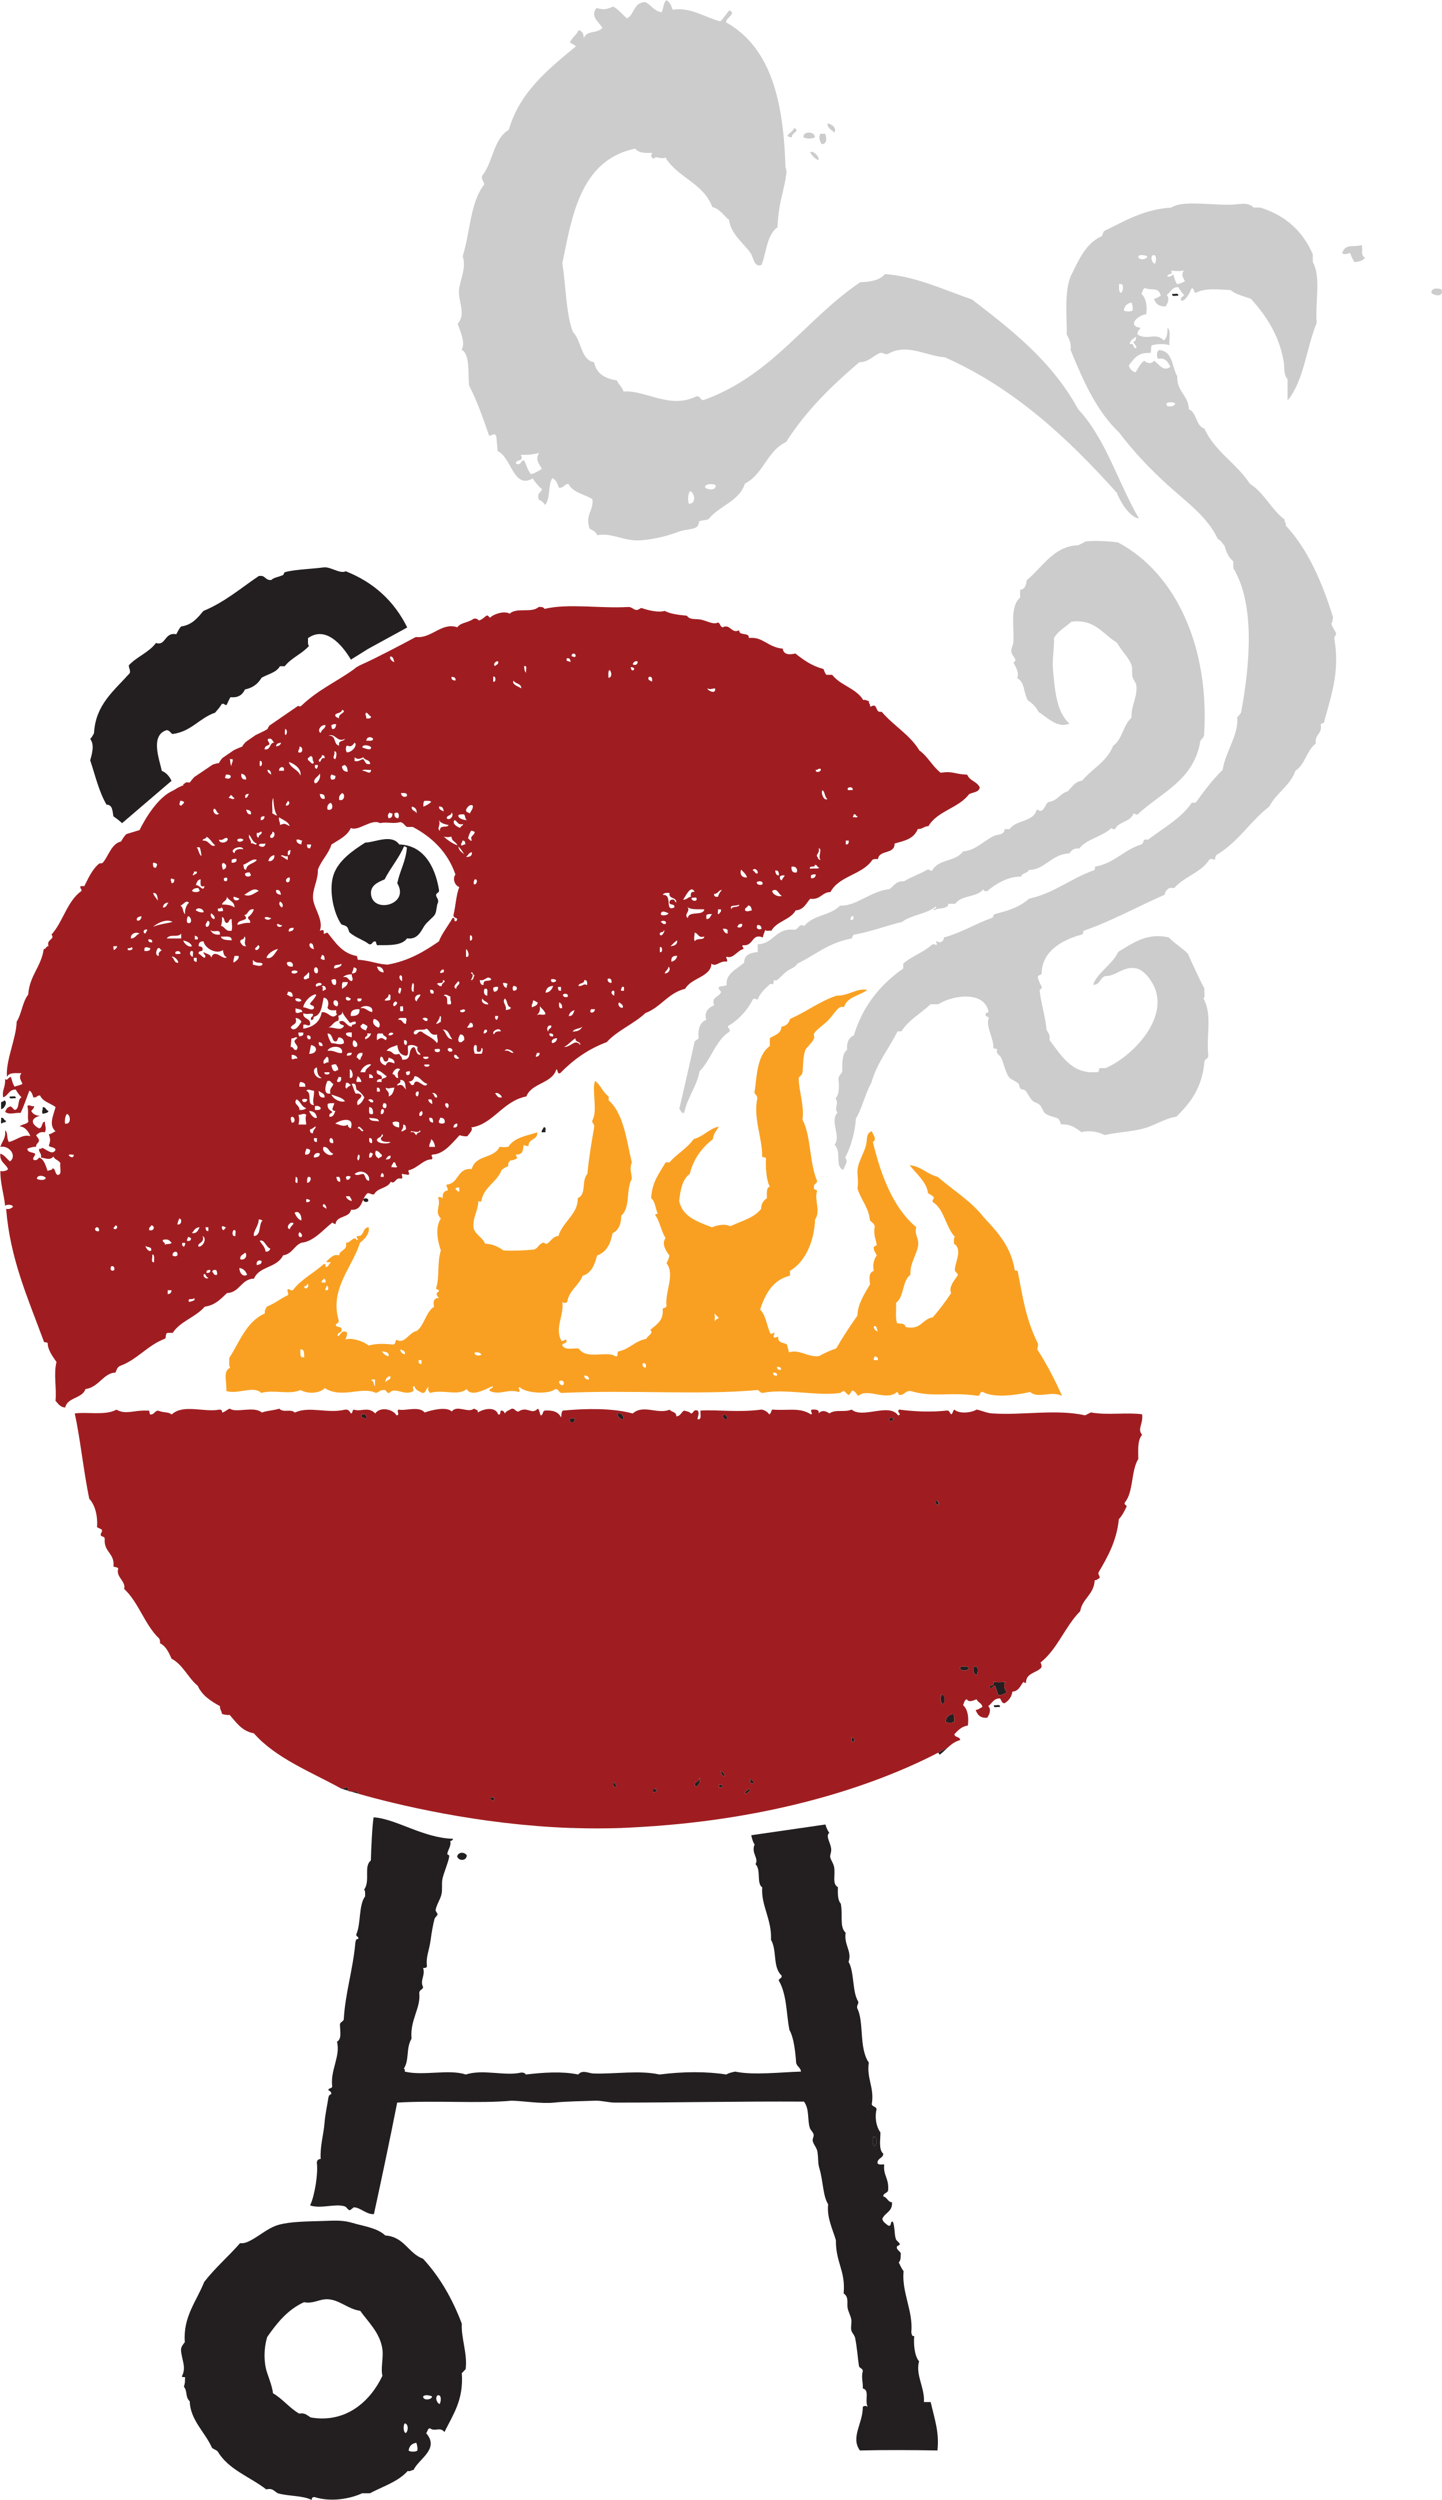 <?xml version="1.0" encoding="UTF-8"?>
<svg id="Layer_2" data-name="Layer 2" xmlns="http://www.w3.org/2000/svg" viewBox="0 0 187.88 325.55">
  <defs>
    <style>
      .cls-1, .cls-2, .cls-3, .cls-4, .cls-5, .cls-6 {
        stroke-width: 0px;
      }

      .cls-1, .cls-5 {
        fill: #9f1d21;
      }

      .cls-2 {
        fill: #ccc;
      }

      .cls-2, .cls-4, .cls-5, .cls-6 {
        fill-rule: evenodd;
      }

      .cls-3, .cls-4 {
        fill: #231f20;
      }

      .cls-6 {
        fill: #f9a022;
      }
    </style>
  </defs>
  <g id="Layer_1-2" data-name="Layer 1">
    <g>
      <g>
        <path class="cls-2" d="M107.81,16.08c.61.05,1.26.64.89,1.19-.32-.37-.88-.52-.89-1.19Z"/>
        <path class="cls-2" d="M103.48,16.67c.84.42-.39.62-.3,1.19-.31.06-.4-.1-.6-.15.22-.43.73-.56.89-1.04Z"/>
        <path class="cls-2" d="M106.17,17.87c-.27.23-1.22.23-1.49,0-.08-.85,1.53-.76,1.49,0Z"/>
        <path class="cls-2" d="M106.91,17.42h.6c.22.48.27,1.38-.45,1.34-.21-.29-.49-.96-.15-1.34Z"/>
        <path class="cls-2" d="M106.61,20.85c-.48-.22-.83-.56-1.04-1.04.38-.26,1.3.67,1.04,1.04Z"/>
        <path class="cls-2" d="M177.4,31.9c.26.5-.24,1.34.45,1.64-.22.42-.77.52-1.34.6-.28-.31-.43-.76-.6-1.19-.34.07-.76.3-1.04,0,.47-1.31,1.5-.7,2.54-1.04Z"/>
        <path class="cls-2" d="M101.99,21.74c.7-.13.48,1.2.3,1.49-.78.08-.73-1.21-.3-1.49Z"/>
        <path class="cls-2" d="M187.84,37.71c.28,1.07-1.01.77-1.34.45-.04-.72.86-.67,1.34-.45Z"/>
        <path class="cls-4" d="M152.74,38.27c.26.08.88-.2.76.25-.26-.08-.88.2-.76-.25Z"/>
        <path class="cls-4" d="M1.27,142.78c.26.08.88-.2.76.25-.26-.08-.88.2-.76-.25Z"/>
        <path class="cls-4" d="M.52,143.29c.57.14.03,1.16-.38,1.14v-.88c.1-.11.35-.07.38-.25Z"/>
        <path class="cls-4" d="M5.56,144.17c.44-.02.42.43.76.5-.07.31-.48.28-.76.38-.17-.39.03-.36,0-.88Z"/>
        <path class="cls-4" d="M.14,145.56c.4-.06.33.34.63.38.05.35-.47.12-.5.38-.28-.02-.05-.54-.13-.76Z"/>
        <path class="cls-4" d="M70.82,146.82c.42-.13.2.39.25.63h-.5c-.02-.31.2-.39.25-.63Z"/>
        <path class="cls-4" d="M47.97,156.42c-.18.19-.66.12-.63-.25.19-.2.72-.18.63.25Z"/>
        <path class="cls-4" d="M129.51,222.05c.26.08.88-.2.76.25-.26-.08-.88.2-.76-.25Z"/>
        <path class="cls-4" d="M60.82,241.61c-.04.78-1.09.76-1.26.13.17-.6.96-.6,1.26-.13Z"/>
        <path class="cls-2" d="M99.21,34.51c-1,.35-.99-.95-1.43-1.57-.88-1.25-2.56-2.46-2.79-4.29-.71-.59-1.2-1.44-2.18-1.69-1.21-3.18-4.49-3.78-6.11-6.45-.6.3-1.31-.3-1.46.14-.43-.01-.47-.46-.25-.74-1.27.02-1.67,0-2.26-.55-7.27,1.51-8.26,9.23-9.46,14.91.48,3.08.47,6.61,1.38,8.98,1.12,1.05,1.01,3.64,2.75,3.92.33,1.61,1.55,2.13,2.98,2.38.22.57.69.82.87,1.44,2.77-.25,6.02,2.34,9.43.64.56-.14.53.46.96.48,9.02-3.23,13.29-10.54,20.45-15.36,1.44-.03,2.6-.31,3.21-1.06,3.98.29,7.65,2.04,11.34,3.31,5.21,4,10.41,8.03,13.82,14.27,3.64,3.89,5.21,9.6,7.94,14.25-1.08-.12-2.32-1.87-2.88-3.34-6.43-7.17-13.42-13.66-22.41-17.65-2.58-.2-4.93-1.86-7.4-.45-.54.19-.57-.28-1.11-.09-.9.38-1.36,1.14-2.65,1.19-3.62,3.07-6.98,6.37-9.52,10.37-2.52,1.19-2.93,4.18-5.38,5.43-.69,2.29-3.36,2.89-4.72,4.61-.4.22-.59.07-1.26.31,0,1.26-1.38.83-2.81,1.4-1.1.43-3.55,1.11-5.42,1.07-1.75-.04-3.32-1.02-5.03-.67-.17-.49-.61-.64-1-.86-.6-1.9.55-2.3.38-3.83-1.04-.67-2.5-.81-3.13-1.99-.58.02-.56.56-1.24.49-.19-.53-.39-1.05-.85-1.25-.61.92-.22,2.7-.96,3.5-.19-.32-.45-.55-.8-.68-.31-.84.25-.94.42-1.37-.48-.38-.87-.88-1.23-1.4-2.53,1.43-2.76-2.78-4.56-3.56-.06-.63-.12-1.25-.17-1.88-.18-.58-.51-.2-.93-.1-.8-2.29-1.59-4.59-2.63-6.58-.15-1.49.16-4.09-.98-4.65.57-.85-.17-2.39-.5-3.37,1.09-1.25.14-2.75.16-4.19.02-1.29,1.05-3.08.49-4.6.98-3.08.97-7.02,2.81-9.36-.04-.44-.36-.52-.29-1.11,1.45-1.76,1.44-4.77,3.49-6.01,1.42-4.9,5.1-7.86,8.74-10.86-.2-.24-.52-.33-.78-.5.25-.65.88-.98,1.14-1.62.41.12.69.4.65,1.08.45-1.14,1.67-.54,2.45-1.37-.44-.76-1.63-1.46-.79-2.58,1.02.23,1.22.21,2.19-.2.71.38,1.19,1.04,1.8,1.54,1.02-.51.81-2.07,2.38-2.12.78.36,1.16,1.21,2.14,1.32.24-.49.22-1.2.59-1.57.46.19.66.72.85,1.25,2.37-.39,4.35,1.08,6.21,1.51.44-.43.77-.96,1.15-1.43,1.03.42-.43.93-.41,1.56,6.26,3.49,7.66,11.29,7.77,20.33-.41,2.21-.95,3.43-1.07,6.36-1.47,1.01-1.5,3.72-2.11,4.94ZM67.23,60.42c.76.19.54-.46,1.06-.48.3.61.48,1.37.9,1.81.56-.15.99-.42,1.41-.7-.4-.71-.88-1.2-.37-2.05-1.04.22-1.3.24-2.37.22.52,1.02-.77.49-.62,1.2ZM91.86,63.46c.2.31,1.53.5,1.37-.29-.27-.19-1.39-.22-1.37.29ZM89.73,65.58c1.04.12.8-1.49.16-1.62-.23.39-.29.92-.16,1.62Z"/>
        <path class="cls-2" d="M121.94,118.04c-1.15.99-3.21,1.08-4.42,2.02-1.74.39-4.01,1.27-6.18,1.64-.26.04-.25.34-.38.51-3.12.6-4.63,2.1-7.07,3.28-.3.53-.91.64-1.39,1.01-.44.34-.74.71-1.26,1.14-.16.13-.32-.06-.38,0-.1.09-.03.42-.13.5-.07.06-.31-.06-.38,0-.59.52-1.3,1.16-1.64,2.02-.31-.01-.39-.24-.63,0-.56,1.19-1.78,2.63-3.15,3.41-.32.31.27.27.13.76-1.85,1.18-2.41,3.65-3.91,5.18-.38,2.02-1.53,3.25-2.02,5.43-.43.05-.38-.38-.63-.51.7-2.97,1.3-5.7,2.02-8.84.17-.13.38-.21.5-.38-.11-1.24.18-2.09,1.01-2.4-.34-.95.28-1.63,1.01-1.89-.38-1.09.51-1.01.88-1.64.06-.4-.39-.29-.25-.76.29-.13.76-.08,1.01-.25-.19-1.46,1.38-2.11,2.27-2.9.01-1.04.81-1.3,1.77-1.39v-1.01c2.16-.07,2.28-2.18,4.8-1.89.61-.1.51-.86,1.26-.5,1.24-1.48,3.41-1.33,4.67-2.65,2.06.13,3.95-1.88,6.44-2.15.59-.38.83-1.1,1.89-1.01.94-.58,2.07-.95,3.03-1.51.36-.1.33.18.63.13.82-1.58,3-1.1,4.04-2.52,1.65-.11,2.74-1.43,4.04-2.02.5-.23,1.28-.06,1.39-.88h.63c.81-1.21,3.13-.91,3.53-2.52.3-.05.27.23.63.13.43-.24.5-.84.88-1.14,1.19-.12,1.51-1.1,2.52-1.39.57-.52.92-1.27,1.89-1.39,1.3-1.56,3.25-2.48,4.04-4.54,1.2-.82,1.31-2.73,2.4-3.66-.09-1.52.8-2.72.63-4.17-.04-.4-.38-.69-.5-1.14-.13-.46.03-1.02-.13-1.51-.25-.82-1.2-1.81-1.64-2.52-.37-.59-.14-.33-.76-.76-1.42-.99-2.61-2.78-5.43-2.4-.77.71-1.76,1.18-2.27,2.15.06,1.27-.27,2.69-.13,4.17.25,2.57.44,5.49,2.15,6.94-1.56.71-2.99-.88-4.04-1.51-.31-.66-.81-1.12-1.39-1.51-.62-1.09-.34-2.29-1.39-2.9.31-.69-.22-1.52-.5-2.02.67-.34-.13-.72-.25-1.39-.08-.45.21-.79.25-1.26.15-1.87-.51-4.59.88-5.81v-1.01c.66-.06.77-.66.88-1.26,2.01-1.65,3.52-4.47,6.69-4.54.34-.17.67-.34,1.01-.51,1.35-.13,2.98-.02,4.17.13,7.79,4.14,11.92,13.98,11.23,24.99,0,.46-.36.57-.5.88-.81,5.13-5.15,6.72-8.21,9.59-.22.02-.27-.16-.5-.13-.39,1.09-1.94,1.01-2.4,2.02-.26.05-.33-.09-.5-.13-1.16,1.11-3.17,1.38-4.17,2.65-.71-.08-1.02.24-1.26.63-2.35.07-3.25,2.19-5.3,2.15-.15.48-.9.36-1.01.88-1.66-.06-3.34.95-4.42,1.89-.29.04-.47-.03-.5-.25-.88,1.13-2.75.67-3.66,1.89h-.88c-.11.81-1.42.44-1.89.88-.16-.41.41-.1.25-.5ZM110.83,119.81c.33.04.41-.17.38-.5-.33-.04-.42.17-.38.5Z"/>
        <path class="cls-4" d="M48.86,122.59c-.39,0-.3.45-.76.38-.68-.55-1.76-.86-2.52-1.51-.16-.14-.14-.51-.38-.76-.25-.26-.63-.2-.76-.38-.92-1.33-1.64-4.28-1.01-6.31.6-1.94,2.59-3.29,4.17-4.29,1.23,0,3.41-1.17,4.42.25,3.13.09,4.67,2.8,5.18,5.93.06.4-.34.33-.38.63,0,.41.36.48.25,1.01-.21.38-.16,1.07-.38,1.51-.19.38-.99.92-1.39,1.51-.45.68-.87,1.84-2.27,1.64-.62.9-2.13.9-3.66.88-.47.13-.25-.43-.5-.5ZM50.12,114.51c-.92.39-1.93.82-1.77,2.02.33,2.46,5.07,1.27,3.41-1.51.4-1.85,1.09-2.75,1.26-4.67-.16,0-.17-.16-.38-.13-.69,1.58-1.76,2.78-2.52,4.29Z"/>
        <path class="cls-2" d="M167.76,52.16v-2.78c-.57-.64-.37-1.5-.5-2.27-.59-3.45-2.33-6.08-4.29-8.2-.92-.34-1.96-.56-2.65-1.14-1.19-.02-3.26-.36-4.54.38-.28-.1-.16-.59-.5-.63-.29.64-.8,1.72-1.39,1.64-.17-.55.3-.46.38-.76-.3-.29-.54-.64-.76-1.01-.85-.01-.97.71-1.51,1.01.44.45.15,1.1-.13,1.51-.87.03-1.32-.36-1.51-1.01.39-.03.57-.27.88-.38-.27-1.24-1.25-.62-2.02-1.01-.35.07-.35.49-.5.76.57.52.77,1.42.63,2.65-1.14.12-2.53,1.53-.76,1.77-.13.29-.43.41-.38.88,1.34.8,2.4-.34,3.41.76.44-.27.49-.94.5-1.64.48.36.16,1.52.25,2.27-.53-.23-1.73-.17-2.27,0-.24.18-.01.83-.25,1.01-1.59-.12-2.16.79-2.78,1.64.14.45.43.74.88.88.36-.53.6-1.17,1.14-1.51.39.36.93.45,1.26,0,.6.31,1.22,1.57,2.15.76-.36-.53-.56-1.21-1.64-1.01-.17-.37-.18-.91.13-1.14,1.85.09,1.68,2.19,2.4,3.41-.08,2.02,1.44,2.43,1.51,4.29,1.06.45.88,2.15,2.02,2.52,1.37,3.01,4.22,4.54,5.93,7.19,1.89,1.18,2.78,3.36,4.54,4.67-.09.39.22.37.13.76,2.92,3.14,4.74,7.38,6.18,11.99-.12.22-.04.63-.25.76.14.5.42.85.63,1.26.02.31-.2.39-.25.63.74,4.03-.22,7.08-1.26,10.73.06.4-.32.36-.5.51.27,1.32-.83,1.28-.63,2.52-1.19.87-1.39,2.73-2.65,3.53-.7,1.99-2.5,2.88-3.41,4.67-2.43,1.86-4.02,4.57-6.69,6.18-.26.11-.38.37-.38.76-.29-.04-.52-.25-.76,0-1.07,1.67-3.28,2.19-4.54,3.66h-.63c-.31.19-.58.43-.63.88-3.51,1.54-6.74,3.35-10.48,4.67-.23.02-.08.43-.25.5-2.64.7-5.16,2.15-5.3,4.92.1.47-.48.27-.5.63.08.5.31.86.5,1.26.09.39-.35.24-.25.63.21,1.72.71,3.16.88,4.92.14.45.54.63.38,1.39,1.51,1.91,2.89,4.57,6.31,4.17.23-.02.08-.43.25-.51h.76c3.38-1.45,8.05-6.19,6.44-10.35-.35-.91-1.35-2.45-2.52-2.65-1.65-.28-2.61,1.06-3.91,1.01-.77.16-.67,1.18-1.64,1.14.5-1.53,2.5-2.62,3.28-4.29,1.76-1.01,3.56-2.53,6.56-1.89.77.79,1.76,1.36,2.52,2.15.69,1.55,1.39,3.07,2.15,4.54-.08.38.16,1.09-.13,1.26,1.19,2.21.34,4.68.63,7.45.02.44-.43.42-.5.76-.27,3.35-1.81,5.42-3.66,7.19-1.3.23-2.38.85-3.41,1.26-1.72.69-3.76.67-5.93,1.14-.94-.47-2.01-.63-3.03-.38-.72-.5-1.36-1.08-2.65-1.01-.11-.27-.2-.56-.38-.76-.5-.22-1.21-.32-1.64-.63-.36-.26-.38-.74-.76-1.14-.23-.24-.61-.28-.88-.5-.43-.35-.57-.9-1.01-1.39-.11-.12-.47-.09-.63-.25-.16-.15-.11-.5-.25-.63-.43-.4-1-.52-1.26-.88-.46-.65-.64-1.76-1.01-2.52-.17-.34-.73-.51-.5-1.01-.02-.23-.43-.08-.5-.25.08-1.12-1-2.81-.63-3.79.11-.41-.42-.17-.38-.5-.09-.34.26-.24.38-.38-.47-2.77-4.59-2.26-6.56-1.01h-1.01c-1.24,1.2-2.85,2.03-3.79,3.53h-.5c-1.12,2.25-2.67,4.06-3.41,6.69-.81,1.43-1.18,3.28-2.02,4.67-.07,1.67-.72,3.92-1.39,5.05.45.66-.06.99-.25,1.64-1.17-.54-.16-2.4-1.14-3.28.91-1.2-.68-3.02.38-4.17-.48-.66.25-1.14-.25-1.89.54-.55.47-1.66.38-2.52.03-.48.4-.61.5-1.01,0-1.13-.03-2.3.63-2.78-.09-1.01.25-1.6.88-1.89,1.18-3.87,3.47-6.62,6.44-8.71v-.63c1.07-.95,2.6-1.44,3.66-2.4.17-.16.46-.16.63,0,.21-.25-.01-.16,0-.5.23-.02.27.15.5.13.28-.1.5-.25.5-.63,2.28-.62,4.05-1.76,6.18-2.52.26-.04.25-.34.38-.51,1.82-.46,3.23-.88,4.54-2.02,3.27-.72,5.39-2.61,8.33-3.66.22-.03.29-.22.25-.51,2.55-.44,3.77-2.21,6.06-2.9.22-.11.23-.44.38-.63h.5c1.97-1.52,4.26-2.72,5.68-4.8h.5c1.09-1.51,2.21-3.01,3.53-4.29.29-2.2,2.11-4.58,1.89-6.82.17-.2.36-.4.5-.63,1.2-6.45,1.8-14.15-1.01-18.81v-.88c-.59-.47-.92-1.19-1.14-2.02-.28-.31-.46-.72-.88-.88-1.29-2.88-4.26-4.97-6.56-7.07-2.33-2.12-4.46-4.37-6.31-6.82-2.92-2.76-4.66-6.7-6.31-10.73.1-.94-.21-1.47-.5-2.02.02-2.56-.33-5.41.5-7.57,1.01-2.02,1.88-4.18,3.91-5.17.33-.09.25-.59.5-.76,2.65-1.26,5.03-2.79,8.71-3.03,1.51-1,5.18-.27,7.95-.38.86-.03,2.05-.4,2.78.38h.88c3.27,1.02,5.51,3.07,6.82,6.06v1.01c1.12,2.07.29,5.14.51,7.95-1.4,3.48-1.66,7.54-3.79,10.1ZM148.32,33.35c-.11.6,1.21.49,1.14,0-.3-.1-.87-.25-1.14,0ZM150.47,34.36c.16-.23.32-1.25-.25-1.14-.36.23-.17.98.25,1.14ZM152.11,36c.44.1.53-.14.76-.25.17.42.24.94.5,1.26.4-.07.7-.22,1.01-.38-.23-.5-.53-.86-.13-1.39-.73.08-.91.08-1.64,0,.29.71-.56.28-.5.76ZM146.05,38.14c.26-.17.38-.84.13-1.14h-.38c0,.46-.07,1,.25,1.14ZM146.43,40.42c.21.19.93.19,1.14,0,.06-.43-.05-.71-.13-1.01-.59.08-.93.42-1.01,1.01ZM147.18,44.83c.72-.25.32.6.88.5.03-.45-.38-.46-.38-.88.38.05.26-.41.38-.63-.36.27-.8.46-.88,1.01ZM151.98,52.53c0,.17.06.28.13.38.51.04.92,0,1.01-.38-.2-.19-.93-.19-1.14,0Z"/>
        <path class="cls-6" d="M46.52,161.46c.32-.03-.17-.22,0-.5,1.01.13.64-1.12,1.51-1.14.2.78-.56,1.6-1.13,2.02-.95,3.13-3.99,6.02-2.77,10.1.06.4-.34.33-.38.63.09.33.72.12.75.5.13.59-.59.34-.5.88.28.23.35-.82,1.13-.5.23.25-.03.71-.13,1.01.61-.32,2.28.12,3.02.76.93-.24,1.79-.28,3.14-.13.4.03.31-.45.5-.63,1.02.67,1.64-.97,2.64-1.14,1.02-.78,1.17-2.45,2.26-3.16-.17-.56-.08-1.13.63-1.14-.36-.36-.44-.57,0-.88.04-.29-.36-.14-.38-.38.5-1.39.11-3.35.63-4.92-.4-1.12-.79-2.98,0-4.16-.91-.94.09-1.63-.38-2.78.29-.04.48.02.63.13-.07-.62.16-.93.63-1.01.09-.39-.22-.37-.13-.76,1.64-.12,1.32-2.21,3.27-2.02.54-1.93,2.86-1.3,3.64-2.9.6.06.53.06,1.13,0,.81-1.26,2.44-1.43,3.77-1.89.09,1.06-1.16.77-1.13,1.77-.29.04-.48-.02-.63-.13-.15.63,0,1.28-1.01,1.26-.02.23.15.27.13.51-.28.1-.49.27-.88.25-.11.22-.35.32-.25.76-.37.1-.62.3-.88.5-.61,1.62-2.3,2.15-2.64,4.04-.17.15-.2.05-.38,0-.09,1.52-.76,2.04-.63,3.53.29.89,1.17,1.19,1.51,2.02,1.05.04,1.75.43,2.39.88,1.19.06,2.91,0,4.02-.13.45-.16.63-.74,1.13-.88.2-.05.31.23.5.13.5-.26.76-.96,1.51-1.01.55-1.85,2.59-2.87,2.51-4.92,1.2-.51.44-2.23,1.26-3.16.23-2.36.51-3.9.88-6.06.08-.46-.27-.48-.25-.88.77-1.28-.11-4.03.38-5.17.73.53,1.01,1.51,1.76,2.02v.51c2.03,1.74,2.4,5.63,3.02,8.08-.32.89-.06,1.16,0,2.15-.8,1.42-.14,3.7-1.38,4.8,0,1.13-.36,1.91-1.13,2.27-.25,1.39-.8,2.48-2.01,2.9-.32,1.19-.72,2.3-1.89,2.65-.51,1.3-1.75,1.86-2.01,3.41-.16.16-.46.16-.63,0,.25,1.71-1.03,3.36-.13,5.05.36.1.33-.18.63-.13.22.64-.55.29-.5.76.42.65,1.37.29,2.14.38,1,1.52,3.66.24,4.78,1.01.46.12.13-.55.38-.63,1.47-.29,2.14-1.38,3.64-1.64.15-.42,1.05-.76.5-1.14.75-.72,1.79-1.15,1.63-2.78.17-.13.47-.12.5-.38-.22-1.82,1.14-4.1,0-5.55.16-.31.31-.61.38-1.01-.42-.51-1.07-1.54-.5-2.27-.59-.88-.74-2.21-1.38-3.03.1-.07.2-.13.38-.13-.34-.62-.32-1.61-.88-2.02.11-2.1.99-3.14,1.89-4.67h.5c.95-1.11,2.3-1.82,3.14-3.03,1.29-.34,1.96-1.32,3.27-1.64-.25.55-.69.91-.75,1.64-1.41,1.11-2.52,2.52-3.02,4.54-.96.68-1.22,2.06-1.38,3.53.47,2.1,2.44,2.69,4.27,3.41.72-.28,1.69-.5,2.39-.13,1.42-.68,3.11-1.08,4.02-2.27,0-.72.34-1.09.75-1.39,0-.63-.1-1.36.38-1.51-.48-.83-.56-2.7-.5-3.66-.02-.23-.42-.08-.5-.25.05-2.37-1.18-4.97-.63-7.57,0-.38-.26-.49-.38-.76.34-1.8.23-4.78,2.01-6.06v-1.01c.56-.44,1.48-.53,1.51-1.51.63-.08.96-.46,1.13-1.01,2.26-1.01,3.75-2.23,6.03-3.03,1.57.05,2.66-1.02,4.02-.76-.97.79-2.64.88-3.02,2.27-.7-.34-1.19.77-2.01,1.64-.56.6-1.54,1.21-1.89,1.77-.09.15.07.46,0,.63-.24.6-1.03,1.23-1.13,1.51-.35.95-.28,2.14-.38,2.9-.03.39-.35.49-.5.76.02,1.7.75,3.56.5,5.43,1.13,2.14.88,5.55,1.89,7.95.05.47-.51.33-.38.88-.11.41.41.17.38.5-.38,1.1.52,2.57-.25,3.66-.1,2.73-1.21,5.5-3.27,6.69v.63c-2.23.54-3.2,2.34-3.9,4.42.79.73.86,2.17,1.38,3.16.23.02.27-.15.5-.13.02.23-.15.27-.13.51.24.24.32.01.63,0-.13.85.71.72,1.13,1.01.07.35.19.66.25,1.01,1.46-.42,2.36.64,3.9.51.7-.39,1.44-.74,2.26-1.01.86-1.49,1.8-2.91,2.77-4.29.01-1.45.94-2.88,1.63-4.04-.05-.73-.23-1.55.5-1.77-.17-.78,0-1.48.38-2.02-.11-.32-.35-.5-.38-.88-.11-.4.33-.26.38-.51-.16-.87-.46-1.39-.25-2.4-.09-.38-.41-.51-.63-.76-.16-1.69-1.19-2.7-1.63-4.17.13-.71.03-1.33,0-2.02-.06-1.29.84-2.45,1.13-3.66.17-.72-.05-1.5.75-1.77.09.38.74,1.09.13,1.39.99,4.16,2.61,8.61,5.66,11.11-.29.81.28,1.39.25,2.15-.05,1.28-1.14,2.49-1.01,4.04-1.09.75-.81,2.89-1.88,3.66.05.88-.12,1.97.13,2.65.4.12.96-.09,1.13.5,2.03.44,2.13-1.06,3.52-1.26.85-.99,1.66-2.03,2.39-3.16-.43-.93.79-2.01.88-2.4.02-.1-.36-.41-.38-.51-.12-.87,1.11-2.73-.13-3.53,0-.34-.05-.72.13-.88-1.22-1.26-1.36-3.59-2.89-4.54-.1-.36.18-.33.13-.63-.2-.22-.47-.37-.75-.51-.12-1.41-1.55-2.56-2.39-3.66,1.55.17,2.26,1.18,3.64,1.51,2.02,1.76,4.39,3.17,6.03,5.3,1.74,1.87,3.5,3.72,4.02,6.82.02.15.23.11.38.13.73,3.78,1.07,6.27,2.64,9.47.11.46-.22.67,0,.88,1.17,1.86,2.22,3.83,3.14,5.93-1.51-.7-3.1.42-4.15-.5-1.73.38-4.62.84-6.16,0-.47-.1-.27.48-.63.5-3.83-.56-5.66.28-8.8-.63-.62-.04-.75.43-1.26.51-.4.11-.26-.33-.5-.38-1.4,1.25-3.76-.58-5.03.5-.26-.16-.32-.52-.63-.63-.28-.25-.39.47-.63.51-.16.02-.48-.47-.63-.51-.13-.03-.35.23-.5.25-2.68.46-7.32-.6-10.06,0-.32-.01-.44-.23-.63-.38-7.74.7-16.41-.04-25.52.38-.5.03-.38-.54-.88-.5-.97.78-4,.49-4.65-.25-.34.12.22.44-.13.63-1.46-.45-2.41.47-3.77-.13-.13-.47.47-.2.38-.63-.79.3-2.77,1.52-3.39.38-1.15.95-2.95,0-4.78.5-.15-.2-.4-.49-.13-.76-.46.09-.29.8-.88.76-.4-.23-.9-.35-1.01-.88-.42.12-.06.23-.13.63-1.19.73-2.4-.63-3.14.25-.45.07-.31-.45-.75-.38-.48-.02-.6.32-1.01.38-1.79-.9-4.44.8-6.66-.63-.62.74-2.32.77-3.14.25-1.48.67-3.43-.09-5.15.38-.95-1-3.1.25-4.53-.25.07-1.34-.49-2.55.5-3.03-.22-.24-.09-.83-.13-1.26,1.37-2.11,2.23-4.75,4.65-5.81-.07-.45.15-.61.25-.88,1.16-.47,1.81-1.08,2.77-1.51.1-.44-.23-.53,0-.76.3-.05.27.23.63.13,1.05-1.42,2.73-2.23,4.02-3.41.27-.06.24.18.25.38.41.03.36-.39.63-.5.09-.34-.59.09-.5-.25.45-.4.9-.99,1.63-.76.06-.78,1.11-.57.88-1.64.58.06,1.04-.99,1.38-.38ZM59.34,154.9c.25,0,.16.34.5.25v-.5c-.29-.04-.47.03-.5.25ZM41.92,167.02h.5c.04-.29-.03-.47-.25-.51,0,.25-.34.16-.25.51ZM39.64,167.65c.29.43.78-.29.38-.5.11.41-.42.17-.38.5ZM42.42,168.03c.51.07.4-.52.13-.63.05.3-.23.27-.13.63ZM93.16,172.07c.04-.3.39-.28.5-.5-.29-.09-.34-.42-.63-.51.23.28,0,.94.13,1.01ZM114.37,173.33c-.19-.19-.04-.72-.5-.63-.12.42.48.76.5.63ZM39.64,176.74c-.04-.47.07-1.08-.5-1.01.02.49-.15,1.16.5,1.01ZM52.77,176.36c.05-.47-.31-.53-.63-.63.06.37.27.57.63.63ZM50.63,176.61c.09-.6-.46-.55-.88-.63.21.3.45.56.88.63ZM62.74,176.36c-.21-.17-.42-.33-.88-.25-.16.47.75.5.88.25ZM113.86,177.12h.5c.11-.41-.19-.4-.38-.51-.04.17-.18.24-.13.51ZM54.92,177.62v-.5h-.38c-.04.33.05.54.38.5ZM84.07,178.13c.19-.18.12-.66-.25-.63-.26.25,0,.54.25.63ZM101.75,178.38c.04-.33-.17-.41-.5-.38-.04.33.18.41.5.38ZM101.24,179.14c.04-.33-.17-.41-.5-.38-.04.33.18.41.5.38ZM76.75,179.64c-.02-.36-.22-.54-.63-.51.02.35.22.54.63.51ZM50.25,180.02c.09-.37.68-.24.63-.76-.53-.14-.76.66-.63.76ZM48.86,180.52v-.88c-.19.02-.47-.04-.5.13.4.02.28.56.5.76ZM72.84,179.89c.02.32.18.49.5.51.34-.4-.07-.82-.5-.51Z"/>
        <path class="cls-4" d="M57.91,316.72c-.57-.76-1.23,0-1.89-.5-.35.03-.29.47-.5.63,1.8,2.06-.94,3.32-1.64,4.8-.3,0-.37.22-.76.13-1.27,1.43-3.39,2.07-4.92,2.9h-1.01c-1.64.76-4.14,1.16-6.19.5-.28-.02-.4.1-.38.38-1.16-.61-3.07-.47-4.42-.88-.46-.22-.63-.72-1.51-.5-2.11-1.64-4.92-2.57-6.31-4.92-.19-.23-.54-.3-.76-.5-.9-2.04-2.83-3.6-2.9-6.06-.61-.55-.26-1.29-.76-1.89.08-.3.18-.58.13-1.01.2-.45-.43-.08-.38-.38.61-1.16-.06-2.15-.13-3.41.03-.47.29-.72.5-1.01-.26-3.29,1.56-5.37,2.52-7.83,1.41-1.83,3.16-3.32,4.67-5.05.31.02.6-.02.88-.13,1.34-.52,2.62-1.84,4.16-2.27,1.59-.44,3.82-.43,5.81-.5,1.63-.06,2.55-.11,3.79.25,1.48.44,3.23.64,4.29,1.64,2.49.17,2.98,2.33,4.92,3.03,2.16,2.34,3.82,5.19,5.05,8.46-.11,1.85.76,3.88.5,5.93-.19.14-.31.36-.5.5.25,3.5-1.11,5.34-2.27,7.7ZM42.51,299.42c-.95,0-1.7.61-2.9.38-2.14.97-3.52,2.71-4.8,4.54-.46,1.57-.46,3.28,0,4.67.32.94.66,1.81.76,2.65,1.28.74,2.13,1.91,3.41,2.65.82-.15,1.07.27,1.51.5,4.58.78,7.75-2.08,9.34-5.43-.25-.88.14-2.34,0-3.41-.28-2.19-1.95-3.69-2.9-5.05-1.67-.22-2.73-1.52-4.42-1.51ZM55.14,312.05c-.11.6,1.21.49,1.14,0-.3-.1-.87-.25-1.14,0ZM57.28,313.06c.16-.23.32-1.25-.25-1.14-.36.23-.17.98.25,1.14ZM52.86,316.84c.35-.22.39-1.2-.13-1.26-.21.27-.2,1.14.13,1.26ZM53.24,319.12c.2.19.93.19,1.14,0,.05-.43-.05-.71-.13-1.01-.59.08-.93.42-1.01,1.01Z"/>
      </g>
      <g>
        <path class="cls-3" d="M81.17,184.81c.26-.22-.36-1.09-.76-.63.19.28.27.65.76.63Z"/>
        <path class="cls-3" d="M74.86,184.69c-.29-.04-.48.02-.63.13,0,.65.72.56.63-.13Z"/>
        <path class="cls-3" d="M80.92,238.04s-.02,0-.02,0c0,0,.01,0,.02,0h0Z"/>
        <path class="cls-3" d="M46.46,233.28h-.8c.32.1.7.21,1.14.33-.12-.11-.24-.2-.34-.33Z"/>
        <path class="cls-3" d="M74.44,238.04c.16,0,.32.01.48.01-.15-.08-.31-.1-.48-.01Z"/>
        <path class="cls-3" d="M45.32,232.78c-.44-.1-.48.19-.88.13,0,0,.35.11.97.3-.06-.11-.1-.25-.09-.43Z"/>
        <path class="cls-3" d="M83.44,237.83c-.09,0-.14.04-.17.09.17,0,.34-.02.51-.03-.11-.02-.23-.04-.34-.06Z"/>
        <path class="cls-3" d="M122.19,228.24s0,0,0,.01c0,0,0,0,.01,0,0,0,0,0-.01,0Z"/>
        <path class="cls-3" d="M113.96,279.48c.35-.22.39-1.2-.13-1.26-.21.27-.2,1.14.13,1.26Z"/>
        <path class="cls-3" d="M94.68,184.81c.1-.44-.12-.55-.38-.63-.29.29-.03.67.38.63Z"/>
        <path class="cls-3" d="M79.91,232.15c-.04.33-.04.63.38.51-.05-.24-.05-.54-.38-.51Z"/>
        <path class="cls-3" d="M85.08,233.41c.24-.05.54-.05.5-.38-.24.03-.28-.14-.5-.13v.51Z"/>
        <path class="cls-3" d="M64.38,234.55v-.5h-.5c-.06.4.32.36.5.5Z"/>
        <path class="cls-3" d="M123.2,224.2c.2.19.93.19,1.14,0,.05-.43-.05-.71-.13-1.01-.59.08-.93.42-1.01,1.01Z"/>
        <path class="cls-3" d="M125.1,217.13c-.11.6,1.21.49,1.14,0-.3-.1-.87-.25-1.14,0Z"/>
        <path class="cls-3" d="M122.7,220.66c-.21.27-.2,1.14.13,1.26.35-.22.39-1.2-.13-1.26Z"/>
        <path class="cls-3" d="M126.99,217c-.36.23-.17.98.25,1.14.17-.23.32-1.25-.25-1.14Z"/>
        <path class="cls-3" d="M131.03,219.02c-.73.08-.91.08-1.64,0,.29.71-.56.28-.5.76.51.17.4-.27.76-.25.17.42.24.94.5,1.26.4-.07.7-.22,1.01-.38-.23-.5-.53-.86-.13-1.39Z"/>
        <path class="cls-3" d="M121.81,195.54c.24.05.01.58.5.38.06-.29-.32-.76-.5-.38Z"/>
        <path class="cls-3" d="M115.88,185.07c.24.03.28-.14.5-.13v-.25c-.13,0-.15-.1-.25-.13-.05.2-.4.11-.25.5Z"/>
        <path class="cls-3" d="M110.96,226.22c.07.18-.15.65.13.63.03-.1.11-.15.25-.13.02-.32-.19-.4-.38-.5Z"/>
        <path class="cls-3" d="M90.64,232.65c.43-.03.72-.87.5-1.14.05.58-.97.54-.5,1.14Z"/>
        <path class="cls-3" d="M93.67,232.4v.38c.29.03.47-.03.5-.25-.17-.04-.24-.18-.5-.13Z"/>
        <path class="cls-3" d="M93.79,230.76c.35.02.16.6.63.5,0-.3-.44-.81-.63-.5Z"/>
        <path class="cls-3" d="M97.2,233.66c.04-.27.85-.4.38-.76-.04.27-.85.4-.38.76Z"/>
        <path class="cls-3" d="M97.71,231.64c.01.32.02.65.38.63.27-.26-.16-.47-.38-.63Z"/>
        <path class="cls-3" d="M47.72,184.81c.09-.51-.12-.72-.63-.63-.11.53.42.42.63.63Z"/>
        <path class="cls-3" d="M98.3,240.23c-.44,1.12.61,1.79.13,2.52.77.77.1,2.5.88,3.03-.18,2.34,1.27,4.17,1.14,6.82.82,1.4.19,3.57,1.39,4.67.06.4-.34.33-.38.63,1.07,1.82.98,4.32,1.39,6.44.58.98.79,2.94.88,4.29.1.49.58.6.63,1.14-2.39.06-6.23.51-8.58,0-.41.1-.84.17-1.14.38-2.57-.41-5.67-.39-8.71,0-2.64-.58-5.76-.05-8.58-.13-.69-.02-1.44-.54-2.02.13-2.12-.45-4.67-.25-6.82,0-.11-.19-.32-.27-.63-.25-2.05.49-4.95-.48-7.19.25-2.17-.73-5.57.21-7.95-.38.01-.18.02-.36-.13-.38.75-1.13.26-2.65,1.01-3.91-.22-2.44,1.22-3.97,1.01-5.93-.02-.44.43-.42.5-.76-.46-.98.32-1.46,0-2.52.29.03.47-.03.5-.25-.17-1.16.31-2.03.5-3.53.1-.78.3-1.96.5-2.65.02-.08.37-.45.38-.5.02-.21-.29-.43-.25-.63.13-.7.59-1.32.76-2.02.15-.66,0-1.39.13-2.02.15-.75.73-2.02.88-2.9.05-.28-.29-.19-.25-.38.1-.56.55-1.03.38-1.64.21-.02.32-.14.38-.3-3.89-.08-7.48-2.63-10.36-2.79-.18.92-.33,4.34-.36,5.62-.98.77-.03,2.63-.88,3.79.17.16.13.55.13.88-.86,1.16-.52,3.52-1.14,4.92-.09.39.35.24.25.63-.33-.04-.33.26-.38.5-.34,3.66-1.31,6.5-1.51,9.97-.08.34-.53.31-.5.76.03.87.25,1.77-.38,2.15.47,1.91-.89,3.69-.63,5.81-.01.32-.49.18-.5.5.19.11.4.19.38.51-.3.12-.34.28-.38.5-.19,1.21-.42,2.21-.5,3.28-.12,1.48-.6,3.07-.5,4.67-.32.01-.49.18-.5.5.19,1.33-.27,4.29-.88,5.55,1.45.48,3.3-.29,4.54.13.21.07.39.47.63.5.03,0,.54-.38.5-.38.88-.02,1.66.96,2.65.88,1.06-4.87,2.04-9.51,3.03-14.52,5.01-.31,10.61.15,14.89-.25,1.46.02,3.9.43,5.55.25,1.71-.18,3.72-.18,5.3-.25.86-.04,1.79.25,2.65.25,8.85,0,15.88-.18,24.61-.13.74.98.42,2.34.76,3.41.1.33.42.53.5.88.05.22-.15.56-.13.76.07.52.55.93.63,1.51.14.97.03,1.42.25,2.14.49,1.58.44,3.58,1.14,4.67-.19,1.73.57,3.2,1.01,4.67-.03,2.95,1.28,3.97,1.01,6.94.66.44.45,1.13.5,1.77.04.5.42,1.12.5,1.64.07.45-.1.93,0,1.39.07.33.43.63.5,1.01.25,1.25.33,2.56.5,3.66.09.29.48.28.5.63-.23.81.03,1.36,0,2.27.93.23.21,1.53.63,2.4-.17-.16-.47-.16-.63,0,0,2.22-1.63,3.95-.38,5.68,3.22-.08,6.78-.06,10.1,0,.26-2.33-.35-4.01-.88-6.31h-.88c.13-1.86-1.13-3.54-.63-5.3-.63-.72-.73-2.4-.63-3.28-.33.04-.33-.26-.38-.51.26-2.75-1.28-5.2-1.01-7.95-.26-.33-.43-.74-.63-1.14.22-.2.27-.57.25-1.01.17-.36-.59-.58-.5-1.01.04-.21.42-.17.38-.38-.03-.18-.44-.43-.5-.63-.23-.69-.1-1.35-.38-2.27-.47-.1-.09.67-.63.5-.29-.25-.67-.42-.76-.88.33-.81,1.35-.92,1.26-2.15-.58-.05-.61-.66-1.14-.76,0-.46.52-.41.63-.76.16-1.59-.68-2-.5-3.41-.36-.02-.87.11-.88-.25.04-.59.72-.55.76-1.14-.65-.55-.36-1.9-.38-2.78-.6-.83-.74-2.05-.5-3.03-.06-.36-.54-.3-.63-.63.38-2.18-.7-3.37-.38-5.43-1.31-1.87-.6-5.34-1.51-7.07-.1-.44.19-.48.13-.88-.8-1.26-.49-3.86-1.26-5.17.48-1.38-.63-2.22-.38-3.79-.83-.78-.34-2.24-.63-3.79-.41-.44-.4-1.28-.38-2.15-.8-.45-.29-1.56-.5-2.65-.1-.51-.43-.87-.5-1.26-.05-.29.15-.57.13-1.01-.05-.86-.79-1.72-.25-2.15-.24-.34-.4-.7-.5-1.09l-9.67,1.4c.1.45.21.9.45,1.21ZM113.83,278.22c.51.06.47,1.04.13,1.26-.33-.13-.34-.99-.13-1.26Z"/>
        <path class="cls-1" d="M148.83,184.18c-1.94-.29-4.62.15-6.69-.25-.26.12-.5.26-.76.38-3.77-.84-8.15.02-12.12-.25-.68-.04-1.36-.38-2.02-.5-.69.43-2.26.59-2.9,0-.19.15-.2.48-.38.63-.25-.13-.2-.56-.63-.5-1.93.22-4.28.13-6.18-.13-.42.33.47.61-.13.76-1.18-1.69-4.59.47-6.06-.76-.93.4-2.06-.08-2.9.5-.47-.33-.98-.48-1.39,0,.09-.55-.42-.5-.88-.5-.35.19.22.52-.13.63-1.47-.95-2.85-.46-5.05-.63-.15.19-.16.52-.38.63-.23-.32-.54-.55-1.01-.63-3.1.41-5.65-.01-7.95.13-.06.45.21,1.22-.38,1.14,0-.39.3-.82,0-1.14-.61-.19-.48.37-.88.38-.17-.25-.56-.28-.88-.38-.38.21-.46.72-1.01.76.03-.62-.64-.54-.88-.88-1.49.66-3.45-.73-4.8.5-2.67-.72-6.06-.66-9.09-.38-.29.23-.16.78-.25.88-.33-.68-1.04-.97-2.15-.88-.28.1-.16.59-.5.63-.15-.27-.14-.7-.38-.88-.81.88-1.38-.4-2.52.38-.42,0-.43-.41-.88-.38-.3.21-.73.28-.88.63-.11-.18-.19-.4-.5-.38-.2.1.03.62-.38.5-.37-1.08-1.94-.72-2.65-.25.06-.39-.32-.35-.5-.51-.74.65-2.2-.54-2.9.38-.67-.68-2.68-.18-3.53.13-.73-.89-2.53-.16-3.41-.38-.32.24.27.66-.25.76-.49-.86-2.2-1.15-2.78-.25-.87-.95-1.86-.19-2.78-.5-.26.04-.12.47-.38.5-.18-.24-.28-.56-.76-.5-2.36.55-4.65-.5-6.56.38-.54-.54-1.49.08-2.02-.51-.69.24-1.61.24-2.27.51-1.01-.9-3.38.1-4.17-.51-.39.11-.59.42-1.01.51.02-.27-.1-.4-.38-.38-1.96.38-4.7-.77-6.19.63-.54-.4-.83-.16-1.77-.5-.48.03-.48.53-1.01.5-.2-.09.03-.62-.38-.5-1.74-.11-2.78.58-4.04-.13-1.45.81-3.96.25-5.43.5.7,3.16,1.17,7.69,1.89,11.11.73.75,1.13,2.23,1.01,3.66.15.19.48.2.63.38.09.39-.22.37-.13.76.19.15.56.11.5.5-.1,1.66,1.33,1.78,1.14,3.53.22.07.52.07.63.25-.38,1.07,1.05,1.68.76,2.65,1.9,1.76,2.67,4.65,4.54,6.44.11.15.17.34.13.63.78.4,1.15,1.2,1.51,2.02,1.51.8,2.14,2.49,3.41,3.53.58,1.27,1.71,2,2.9,2.65-.03.45.23.61.25,1.01.3.08.58.18,1.01.13.87.98,1.58,2.12,3.16,2.4,2.86,3.28,7.68,5.13,11.36,7.19.4.06.45-.23.88-.13,0,.18.03.32.09.43.08.02.16.05.25.08h.8c.1.13.22.22.34.33,4.61,1.31,15.45,4,27.64,4.43.16-.08.32-.06.48.01,1.97.06,3.97.06,5.99-.01,0,0,.02,0,.02,0,.79-.03,1.57-.08,2.35-.12.04-.05.09-.09.17-.09.11.02.23.04.34.06,16.59-1.01,29.63-5.1,38.41-9.64,0,0,0,0,0-.01,0,0,0,0,.01,0,.43-.23.87-.45,1.28-.68.45-.41.93-.79,1.61-.97-.02-.48-.7-.31-.76-.76.47-.49.92-1.01,1.77-1.14.14-1.23-.06-2.13-.63-2.65.15-.27.15-.69.5-.76.28.49.87.11,1.26,0,.16.43.7.48.76,1.01-.32.11-.49.35-.88.38.23.62.59,1.09,1.51,1.01.28-.41.56-1.07.13-1.51.49-.35.68-1,1.51-1.01.23.19.19.65.63.63.51-.33.9-.78,1.01-1.51.98-.02,1.22-1.28,1.51-1.26.03.1.11.15.25.13,0-1.34,1.42-1.28,2.02-2.02.04-.29-.02-.49-.13-.63,2.22-1.74,3.2-4.71,5.18-6.69.29-1.69,1.8-2.15,1.89-4.04.31.02.39-.2.63-.25.09-.39-.22-.37-.13-.76,1.18-2.02,2.35-4.05,2.65-6.94.43-.45.72-1.05,1.01-1.64,0-.25-.34-.16-.25-.51,1.16-1.33.81-4.16,1.77-5.68,0-1.15-.14-2.4.5-3.16-.67-.75.16-1.39,0-2.65ZM94.3,184.18c.26.08.48.2.38.63-.41.04-.67-.34-.38-.63ZM81.17,184.81c-.49.02-.57-.35-.76-.63.39-.45,1.02.41.76.63ZM74.86,184.69c.09.68-.62.77-.63.13.15-.1.34-.17.63-.13ZM47.09,184.18c.51-.09.72.12.63.63-.21-.21-.74-.1-.63-.63ZM64.38,234.55c-.19-.15-.56-.11-.5-.5h.5v.5ZM79.91,232.15c.33-.04.33.26.38.51-.42.13-.41-.17-.38-.51ZM85.08,233.41v-.51c.23-.02.27.16.5.13.04.33-.26.33-.5.38ZM90.64,232.65c-.47-.59.56-.56.5-1.14.22.27-.07,1.1-.5,1.14ZM93.67,232.78v-.38c.26-.05.33.09.5.13-.03.22-.22.29-.5.25ZM93.79,230.76c.19-.3.63.2.63.5-.47.1-.28-.48-.63-.5ZM97.2,233.66c-.47-.36.34-.49.38-.76.47.36-.34.49-.38.76ZM98.08,232.27c-.35.02-.36-.31-.38-.63.21.16.65.37.38.63ZM111.09,226.85c-.27.02-.06-.45-.13-.63.18.11.4.19.38.5-.15-.02-.22.03-.25.13ZM116.39,184.94c-.23-.02-.27.16-.5.13-.15-.4.2-.31.25-.5.1.02.13.13.25.13v.25ZM122.32,195.92c-.49.2-.26-.33-.5-.38.19-.38.57.09.5.38ZM122.82,221.92c-.33-.13-.34-.99-.13-1.26.51.07.47,1.04.13,1.26ZM124.34,224.2c-.2.19-.93.19-1.14,0,.08-.59.42-.93,1.01-1.01.08.3.18.58.13,1.01ZM125.1,217.13c.26-.25.84-.1,1.14,0,.08.49-1.24.6-1.14,0ZM127.24,218.14c-.42-.16-.61-.91-.25-1.14.57-.12.42.91.25,1.14ZM130.15,220.79c-.27-.32-.34-.84-.5-1.26-.36-.02-.25.43-.76.25-.06-.48.8-.04.5-.76.73.08.91.08,1.64,0-.4.53-.1.89.13,1.39-.31.16-.61.31-1.01.38Z"/>
        <path class="cls-3" d="M45.66,233.28c-.09-.03-.17-.05-.25-.08.01.02.02.06.04.08h.21Z"/>
        <path class="cls-3" d="M122.45,228.49c.38-.28.7-.61,1.04-.92-.41.23-.85.45-1.28.68.15.02.11.22.24.25Z"/>
      </g>
    </g>
    <g>
      <path class="cls-4" d="M13.89,104.79c.79,0,.76.84.88,1.51.4.28.79.56,1.13.9l6.45-5.52c-.28-.58-.67-1.05-1.27-1.3-.29-1.43-1.56-4.61.63-5.3.39.03.49.35.76.51,2.46-.32,3.48-2.07,5.55-2.78.31-.36.64-.71.88-1.14.36-.1.33.18.63.13.17-.34.3-.7.5-1.01.95.09,1.52-.24,1.89-1.01,1.02-.2,1.7-.74,2.15-1.51.81-.49,1.94-.67,2.4-1.51h.63c.84-1.09,2.26-1.61,3.16-2.65-.2-.18-.11-.65-.13-1.01,2.24-1.6,4.37.74,5.59,2.8l2.24-1.4,5.1-2.79c-1.69-3.42-4.35-5.87-8.01-7.32-.76.39-1.97-.63-2.9-.5-1.51.2-3.93.28-5.05.63-.09.03-.13.33-.25.38-.75.3-1.09.27-1.51.63-.81.09-.73-.7-1.64-.51-2.34,1.58-4.43,3.4-7.2,4.54-.75.89-1.46,1.82-2.9,2.02-.27.27-.43.66-.63,1.01-1.56-.31-1.35,1.58-2.65,1.14-.91,1.23-2.5,1.79-3.53,2.9-.03.41.22.53.13,1.01-2.05,2.31-4.47,4.1-4.67,7.83-.14.29-.29.55-.5.76.58.73.26,1.87,0,2.78.62,1.81,1.12,4.07,2.15,5.81Z"/>
      <path class="cls-5" d="M125.98,100.88c-1.69-.08-1.85-.5-3.41-.25-1.08-.81-1.67-2.12-2.78-2.9-1.25-2.07-3.4-3.24-4.92-5.05-.7.15-.57-.52-.88-.76-.31-.16-.61.28-.63,0,.05-.3-.23-.27-.13-.63-.3,0-.37-.22-.76-.13-.91-1.53-2.98-1.9-4.04-3.28h-.76c-.18-.2-.27-.49-.38-.76-1.5-.39-2.6-1.18-3.66-2.02-.83.2-1.54.15-1.64-.63-1.99-.18-2.55-1.59-4.42-1.39.06-.81-1.3-.21-1.26-1.01-.99.52-1.18-.89-2.14-.38-.37-.06-.3-.54-.63-.63-.56.35-1.47-.24-2.27-.38-.72-.12-1.41.06-1.77-.5-1.07-.11-2.14-.22-2.9-.63-.71.24-2.06-.03-3.03-.38-.26.07-.36.31-.76.25-.32-.1-.5-.35-.88-.38-3.76.23-7.83-.5-10.98.25-.12-.22-.39-.28-.76-.25-.94.85-2.84,0-3.79.88-.63-.41-2.04,0-2.52.5-.25,0-.16-.34-.5-.25-.32.22-.55.54-1.01.63-.11-.19-.32-.27-.63-.25-.71.56-1.77.51-2.15,1.14-2.04-.72-3.38,1.52-5.41,1.26-1.64.88-5.29,2.81-7.1,3.6-.17.07-.43.22-.76.41,0,0,0,.02.01.03-2.35,1.75-4.8,2.74-7.07,4.92-.13.13-.28.1-.41,0-1.21.83-2.48,1.7-3.75,2.58-.1.14-.19.29-.26.46-.48.29-1.02.52-1.53.77-.44.3-.88.61-1.31.91-.17.18-.32.36-.44.59-.37.15-.73.29-1.08.46-.52.36-1.02.7-1.51,1.04-.17.19-.32.4-.44.65-.27.03-.53.1-.8.19-.89.6-1.71,1.16-2.43,1.64-.21.23-.4.46-.56.69-.18.02-.32,0-.43-.04-.16.1-.31.2-.46.3.01.06.05.11.13.12-.27,0-.46.17-.77.29-.37.23-.66.4-.84.48-2.37,1.15-4.18,5.05-4.18,5.05l-1.73.53c-.28.27-.49.61-.68.96-1.28.28-1.63,1.91-2.4,2.78-.09.1-.4.03-.5.13-.94.8-1.45,2.05-1.89,2.9h-.5c-.1.36.18.33.13.63-1.88,1.32-2.39,4-3.91,5.68.51.65-.72.62-.38,1.51-.36-.02-.29.38-.63.38-.33,2.32-1.86,3.44-2.02,5.93-.76.92-.85,2.51-1.51,3.53-.05,2.19-1.46,5.08-1.26,7.19.3-.7,1.39-.42,1.89-.5-.4.53-.1.89.13,1.39-.25.22-.71.22-1.01.38-.27-.32-.34-.84-.5-1.26-.37,0-.43.58-.76.25.08,1.1-.43,1.43-.25,2.4.68-.21.73-1.04,1.64-1.01.22.37.45.72.76,1.01-.6.25-.19,1.5-.88,1.64-.27-.13-.47-.65-.76-.38-.29.09-.38.38-.5.63.56.43,1.19.09,2.02.13.44-.91.76-1.93,1.14-2.9.3.16.41.52.51.88.46.08.48-.27.88-.25.35.82,1.35,1.01,2.02,1.51-.25,1.02-.96,2.34,0,3.16-.32.11-.5.35-.88.38.22.69.22.83,0,1.51.23.24.77.15.88.51-.37.83-1.23-.1-1.77-.25-.02.15-.2.14-.38.13-.06.53.37.56.25,1.14.76.12,1.11.38,1.64-.13.14.44.72.46.88.88-.11.52.29,1.55-.38,1.51-.32-.18-.24-.77-.63-.88-.01.32-.47.2-.63.38-.29-.68-.42-1.52-1.14-1.77-.1.27-.52.49-.76.25-.03-.37.28-.39.25-.76-.35-.19-.98-.11-1.01-.63.34-.13.67-.26,1.14-.25-.03-.45.38-.46.38-.88-.07-.26-.27-.41-.38-.63.28-.22.51-.5,1.14-.38.25-.46.01-.85,0-1.39-.47.07-.26.83-.76.88-1.03-.57-1.15-1.3.13-1.64-.57-.02-.94-.24-1.14-.63.15-.19.36-.31.38-.63-.45.1-.61-.28-.88,0,.19.81-.03,1.25.13,2.02-.22.37-.86.32-1.14.63.81,0,1.3.97,1.39,1.26-1.06-.28-1.82.55-2.78.76-.33-.34-.1-1.25-.5-1.51.11,1.03-.41,1.44-.63,2.15,1.2-.24,2.2,1.2,1.26,1.89-.43-.33-.69-.82-1.26-1.01-.11,1.12.72,1.3,1.01,2.02-.2.22-.53.31-1.01.25.02,1.75.43,2.77.63,4.54.12-.23,1.04-.21,1.01.13-.21.17-.42.33-.88.25.52,6.47,2.74,11.39,4.92,17.29.08.17.49.02.5.25-.01.79.65,1.71,1.14,2.4-.4,1.63.04,3.42-.13,5.05.34.37.59.84,1.26.88.32-1.36,2.22-1.15,2.65-2.4,1.75-.24,2.36-2.12,3.91-2.15.14-.37.26-.75.63-.88,2.26-.85,3.55-2.68,5.81-3.53.22-.16,0-.75.38-.76h.63c1-1.53,3.01-2.04,4.17-3.41,1.37-.19,2.1-1.01,2.9-1.77,1.72-.09,1.8-1.82,3.53-1.89.69-1.65,2.95-1.34,3.79-3.03,1.19-.16,1.42-1.27,2.4-1.64,1.58-.15,2.83-1.71,4.04-2.65.03.18.28.14.38.25.12-1.19,1.83-.78,2.02-1.89,1.56.13,1.35-1.52,2.15-2.15.4-.06.45.23.88.13.4-.86,1.77-.75,2.15-1.64.6.44.56-.65,1.39-.38.32-.16-.12-.62.13-.63.45.11.31.02.76.13.35-.19-.22-.52.13-.63,1.11-.27,1.9-1.42,2.9-1.39.35-.19-.22-.52.13-.63,1.48-.04,2.59-1.53,3.53-2.52.3.08.58.18,1.01.13.29-.39.8-.86.5-1.14,2.85-.39,4.12-3.45,7.19-4.04.7-1.79,3.33-1.64,3.91-3.53.26.08.04.64.5.5,1.66-1.71,3.61-3.13,6.06-4.04,1.4-1.54,3.53-2.36,5.05-3.79,2.02-.76,2.94-2.62,5.18-3.16.76-1.42,3.37-1.55,3.41-3.28.6.53,1.05-.42,2.02-.25.16-.31-.28-.61,0-.63.84.27,1.34-.82,2.14-1.01.12-.23-.38-.42,0-.5,1.32.14,1.13-1.63,2.52-1.01.12-.34.2-.72.38-1.01.02.28.54.05.76.13.68-1.25,2.47-1.4,3.16-2.65,1.07-.07,1.36-.92,1.89-1.51,1.35.17,1.51-.85,2.65-.88,1.09-2.11,4.15-2.24,5.43-4.16.15-.15.44-.14.76-.13.13-1.25,2.21-.57,2.15-2.02,1.26-.36,2.49-.57,3.03-1.89.62.03.81-.37,1.39-.38,1.16-1.99,3.96-2.35,5.3-4.17.51-.25,1.29-.23,1.39-.88-.49-.88-1.22-.75-1.64-1.64ZM4.81,153.51c0-.57.95-.43,1.14-.13-.02.4-.93.29-1.14.13ZM8.47,146.32c-.05-.56.03-.98.25-1.26.51.15.58,1.43-.25,1.26ZM8.97,150.48c-.02-.27.45-.06.63-.13.02.56-.44.33-.63.13ZM12.89,160.33c-.33.04-.54-.05-.5-.38.11.02.12-.05.13-.13.33-.04.41.17.38.5ZM14.9,165.38c-.42.29-.65-.17-.38-.5.33-.04.41.18.38.5ZM14.78,159.95c.04-.17.22-.2.25-.38.53.08.06.78-.25.38ZM14.9,123.72c-.17-.04-.1-.32-.13-.5h.5c-.04.26-.25.34-.38.5ZM64.89,86.11c.13.47-.27.41-.38.63-.34-.18.05-.69.38-.63ZM64.26,88.13c.39-.19.39.82,0,.63v-.63ZM61.73,115.14c-.04-.29.02-.48.13-.63.48-.09.27.82-.13.63ZM61.23,121.83c.39-.19.39.82,0,.63v-.63ZM60.72,111.61c.26-.21.35-.58.76-.63.06.53-.32.61-.76.63ZM61.35,126.75c.22-.44.25.32.5.25-.2.18-.1.66-.5.63.13-.23.48-.78,0-.88ZM61.86,108.32c-.08.58-.68.46-.38,1.14-.34.09-.25-.25-.5-.25.07-.4.22-.7.38-1.01.26-.05.33.09.5.13ZM61.61,104.92c.03.49-.27.65-.38,1.01-.19-.15-.56-.11-.5-.5.13-.32.54-.78.88-.51ZM60.47,106.05c.17.2.11.65.38.76-.08,0-1.16-.1-1.14-.63.15-.15.45-.14.76-.13ZM60.34,107.31c-.04.26-.34.25-.38.5-.42-.14-1.08-.53-.76-1.01.44.1.39.71,1.14.5ZM60.47,111.23c-.34-.25-.69-.49-.76-1.01.3.29.54.64.76,1.01ZM59.59,110.09c-.69-.28-1.26-.67-1.77-1.14.5.09.51.09,1.01,0,0,.63.61.65.76,1.14ZM59.34,88.63c-.29-.04-.59-.08-.5-.5.29.04.59.08.5.5ZM58.83,105.8c.42.36-.26,1.17-.63.76.01-.45.64-.29.63-.76ZM57.82,105.67c-.26-.16-.64-.2-.63-.63.5-.08.56.28.63.63ZM57.19,106.81c.23.4.74.52,1.26.63-.2.45-1.16-.13-1.14.76-.46-.38.17-.69-.13-1.39ZM55.3,104.29c.34,0,.72-.05.88.13-.26.28-.63.46-1.01.63-.02-.31-.02-.61.13-.76ZM53.65,105.04c.42.08.69.32.63.88-.12-.38-.72-.29-.63-.88ZM53.02,103.65c-.29.27-.79.05-.76-.38.38,0,.83-.07.76.38ZM51.89,106.56c-.35-.02-.54-.22-.5-.63.5-.34.7.16.5.63ZM50.88,85.48c.39.03.39.45.5.76-.31-.12-.72-.51-.5-.76ZM50.75,105.8c.1.07.2.13.38.13.03.41-.15.61-.5.63-.16-.38-.1-.49.13-.76ZM48.61,96.21c-.02.36-.53.23-.88.25.02-.53.65-.59.88-.25ZM47.72,92.8c.29.09.34.42.63.51-.02.28-.32.27-.63.25.06-.4-.27-.49,0-.76ZM48.35,97.34c.01.5-.91.06-1.14,0-.01-.5,1.09-.25,1.14,0ZM48.35,100.25c-.08.78-.67.06-1.14.13.13-.29.79-.05,1.14-.13ZM47.34,98.61c.15.44.9.28.88.88-.64.14-.64-.37-.88-.63-.42.04-.56.37-1.14.25v-.5c.38.34.73.22,1.14,0ZM45.2,97.09c.6.23.71-.03,1.01-.38.43.28-.32,1.29-1.01,1.26-.18-.17-.18-.71,0-.88ZM45.32,100.5c-.5,0-.75-.26-.76-.76.15.02.22-.03.25-.13.4.07.45.47.5.88ZM44.19,104.16c-.08-.5.16-.68.38-.88.47.11.29,1.14-.38.88ZM44.57,92.42c.77.35-.62.5-.38,1.14-.19-.15-.56-.11-.5-.51.26-.25.83-.18.88-.63ZM43.81,94.31c-.07.31-.11.65-.5.63-.1-.11-.14-.28-.13-.5.15-.11.34-.17.63-.13ZM44.95,96.21c-.15.4-.95.15-.76.88-.79-.09-.33-1.43-1.39-1.26.87-.45,1.1.93,2.15.38ZM43.68,98.86c-.51-.13.02-.51-.13-1.01.48-.08.24.88.13,1.01ZM43.18,101.51c-.16-.17-.16-.47,0-.63.23-.02.27.15.51.13.06.39-.11.56-.51.51ZM43.05,104.54c.39.19.38,1.13-.38.88-.11-.53.13-.71.38-.88ZM42.42,94.44c-.05.5-.55.54-.63,1.01-.53-.23-.01-1.15.63-1.01ZM41.92,98.35c.28-.02.4.1.38.38-.47-.1-.43.33-.63.51-.45-.34.34-.49.25-.88ZM42.29,104.03c-.5.08-.56-.28-.63-.63.44-.02.73.11.63.63ZM41.03,99.62h.38c.05.26-.09.33-.13.5-.22-.03-.29-.22-.25-.5ZM41.66,100.75c.17.3-.12,1.23-.63,1.26-.36-.55.45-.85.63-1.26ZM40.4,98.48c.51-.09.21.63.5.76-.16.54-.51-.13-.76-.25-.14-.4.2-.31.25-.5ZM40.91,123.6c-.38-.04-.79-.43-.5-.76.46-.04.38.46.5.76ZM40.02,109.97h.5c.05.26-.09.33-.13.5-.33.04-.41-.18-.38-.5ZM40.15,126.63c.28.02.05.54.13.76-.3-.05-.27.23-.63.13-.31-.37.42-.51.5-.88ZM40.65,129.66c1.08-.56.28.4-.25,1.01.02.36.6.16.5.63-.28.4-.83-.09-1.39-.13.09-.64.77-1.33,1.14-1.51ZM41.92,128.52c.15-.34.67-.01.5.38-.15-.02-.22.03-.25.13-.34.09.09-.6-.25-.5ZM41.79,124.86c-.02-.23.15-.27.13-.5.35-.02.36.31.38.63-.26.05-.33-.09-.5-.13ZM41.92,128.14c-.04.3-.55.12-.63.38-.49-.34.39-.74.63-.38ZM41.29,126.75c-.4.04-.46-.55-.25-.76.42-.16.52.64.25.76ZM39.52,133.44c.45-.1.61.28.88,0,.14-.94-.97-.63-.88-1.51.38.26,1.04-.03,1.26.13.06.4-.39.29-.25.76.26.11.48-.42.25-.38,1.12-.19,1.15-1.46,1.39-2.52.58.05.75.75.5,1.26.08.42.61.4,1.14.38.01.2-.06.48.13.5-.78.87-1.01-.33-2.02-.25-.23,1.29-1.1,1.93-2.4,2.15v-.5ZM45.83,127.76c-.5-.04-.41-.68-1.14-.5.25-.26.63-.38,1.14-.38-.04.39.29.6,0,.88ZM52.39,131.68c-.42.13-.2-.39-.25-.63h.38c-.07.18.15.65-.13.63ZM52.39,127.76c-.27-.1-.49-.52-.25-.76.32.01.25.42.25.76ZM52.14,129.4c-.42-.07-.18-.48-.13-.76.53-.05.11.55.13.76ZM52.9,132.56c.14.4.01.29,0,.76-.53.02-.39-.62-1.01-.51.03-.39.63-.21,1.01-.25ZM52.9,136.09c-.28-.02-.27-.32-.25-.63.44-.09.45.44.25.63ZM52.9,137.48c.44-.06.19-.83.25-1.26.34-.28,1.01-.08,1.26.13-.19.65.3.62.38,1.01-.67.04-.47-.79-.88-1.01-.91.28-.07,1.76-1.51,1.64,0-.38-.27-.49-.38-.76-.99.33-.7-.43-1.64-.38.26-.46.89-.54,1.39-.76.08.76.37,1.32,1.14,1.39ZM55.55,133.95c.5.21.46.97,1.39.76-.02.53.23.71,0,1.14-.48-.7-1.37-.99-2.02-1.51-.57-.14-.56.66-1.01.25-.04-.8,1.23-.29,1.64-.63ZM54.79,129.53c-.1.36-.42.5-.5.88-.48-.28-.13-.99.5-.88ZM55.04,132.69c.06-.25.89-.23.63.25-.4.11-.39-.2-.63-.25ZM56.05,128.9c.44-.1.56.33.38.5-.33.04-.41-.18-.38-.5ZM57.69,127.64c.68.12-.25.4-.13.76-.4.11-.39-.2-.63-.25.12-.3.92.08.76-.5ZM57.32,126.63c.11-.19.19-.4.5-.38v.38c-.34-.01-.25.21-.5,0ZM58.7,130.79h-.38c-.17-.35.17-1.05-.5-1.14.18-.33.65.09.88.13-.11.48.21.81,0,1.01ZM57.32,132.31c.28.02.05.54.13.76-.24.05-.32.27-.63.25.18-.32.44-.57.5-1.01ZM55.3,138.62h.63c.19.39-.82.39-.63,0ZM55.17,137.61h.63c.19.39-.82.39-.63,0ZM53.91,129.15c-.48.06-.24-.99-.13-1.14.29.13.05.79.13,1.14ZM51.89,140.38c-.46.03-.34-.5-.76-.5.09-.43.55-.96,1.01-.63-.36.35-.36.5-.25,1.14ZM49.99,143.67c.44-.09.45.44.25.63-.44.09-.45-.44-.25-.63ZM49.62,145.06c-.04-.29.02-.48.13-.63.48-.09.27.82-.13.63ZM49.74,140.89h-.63c-.02-.35.31-.36.63-.38.17-.76-.86-.32-.63-1.14.58.1.84.51,1.26.76-.05.41-.82.1-.63.76ZM49.49,142.15h-.38v-.51c.33-.04.41.17.38.51ZM50.25,138.74c-.51-.12-.93-.57-.63-1.14.46,0,.19.74.76.63.17-.08.24-.27.25-.51.35.15.8.2.76.76-.6-.2-.88-.36-1.14.25ZM51.38,131.04c-.35-.13-.01-.58.13-.63.5.14.08.5-.13.63ZM51.26,134.58c-.11.19-.32.27-.63.25-.03-.38.45-.44.63-.25ZM50.88,130.16c-.15.15-.45.14-.76.13.08-.34.53-.31.5-.76.42-.13.2.39.25.63ZM50.25,135.46c-.53-.38-.6-.38-1.14,0,0-.34-.05-.72.13-.88h.63c0,.41.83.39.38.88ZM49.11,125.87c.56-.01.83.27.88.76-.53-.01-.75-.34-.88-.76ZM49.36,133.82c-.47-.09-.99-.62-.63-1.14.47.09.99.62.63,1.14ZM48.61,143.54c-.4.11-.39-.2-.63-.25.1-.29.78-.12.63.25ZM48.1,144.17c.45.01.51.42.5.88-.68.22-.49-.43-.5-.88ZM48.1,148.21c.39-.06.4.27.38.63-.39.06-.4-.27-.38-.63ZM47.85,134.58h.5c-.12.38-.38.63-.76.76-.16-.5.42-.26.25-.76ZM47.72,134.2c-.34-.13-.72-.21-.76-.63.11-.06.23-.11.25-.25.31-.02.39.2.63.25.1.36-.18.33-.13.63ZM47.22,137.1c.08.46-.27.48-.25.88-.34.09-.25-.25-.5-.25.03-.43.27-.66.76-.63ZM46.33,136.35c-.44.04-.46-.66-.25-.88.37.02.73.77.25.88ZM46.59,140.13c.25.17.43.41.5.76h-.63c-.09-.39.13-.46.13-.76ZM46.96,139.63c.16-.59.89-1.17,1.39-1.01-.21.38-.72.46-.76,1.01h-.63ZM48.1,140.38v-.5c.32.02.49.18.5.5h-.5ZM48.48,131.8c-.69-.14-.84-.64-1.51-.5.27-.48,1.81-.38,1.51.5ZM46.59,130.03h.5c.15.44-.7.59-.5,0ZM46.84,131.42c.07.75-.44.91-1.14.88-.07-.75.44-.91,1.14-.88ZM45.07,129.91c.22-.23.37.05.63.13-.01.38-.75.34-.63-.13ZM45.83,126.75c.1-.24.21-.46.25-.76.2-.04.22.12.38.13.03.45-.18.66-.63.63ZM45.32,127.89c-.05.5-.44.66-.76.88,0-.34-.05-.72.13-.88h.63ZM44.57,131.68c.15.47.6.98,1.01,1.51.3,0,.37-.22.76-.13.17.54-.6.16-.5.63-.73.02-.89-1.08-1.64-.63.03.35.37.38.63.5-.36.81-1.3.16-2.02.25.5-.22.64-.79,1.26-.88.09-.39.09-.24,0-.63.24-.14.61-.15.5-.63ZM45.07,134.58c.15-.15.45-.14.76-.13v.63c-.31-.11-.73-.11-.76-.5ZM45.83,137.1c.02.35-.31.36-.63.38-.06-.39.27-.4.63-.38ZM45.7,141.27c-.11.22-.46.21-.5.51-.35-.22-.12-.33-.13-.76.4-.11.39.2.63.25ZM45.58,140.38v-1.14c.35.07.62,1.22,0,1.14ZM43.05,142.4c-1.05.23-.58-1.3-.38-1.64.49-.11.45.31.76.38-.09.46-.55.54-.38,1.26ZM39.9,146.44h-1.01c.12-.5.12-.76,0-1.26.39.02.71-.3,1.01,0-.15.54-.05.68,0,1.26ZM39.01,144.55c.08-.64-.87-.74-.38-1.39.55.25.62.97,1.26,1.14-.18.2-.49.27-.88.25ZM28.66,121.7c-.72.09-1.07-.19-1.26-.63.39.53,1.32-.27,1.26.63ZM27.53,118.93c.22.17.6.52.38.76-.34-.05-.59-.53-.38-.76ZM28.41,118.55c-.2-.45.43-.08.38-.38.22.03.29.22.25.5-.18-.07-.65.15-.63-.13ZM28.92,117.79c.1-.44.66-.43.63-1.01.28.52,1,.6,1.01,1.39-.48-.35-1.11-.37-1.64-.38ZM29.04,113.25c-.06-.29-.25-.64,0-.88.58.11.57.76,0,.88ZM29.17,114.64v-.25c.69-.48.51.76,0,.25ZM30.18,112.36v-.38c.15-.11.34-.17.63-.13.08.46-.26.5-.63.5ZM30.43,116.78c.29.04.52.15.76.25-.14.34-.87.33-.76-.25ZM30.56,111.1c-.9-.42.96-1.18,1.14-.51-.62-.07-1.08.01-1.14.51ZM33.46,111.98c-.36.53-1.3.47-1.39,1.26-.38.05-.26-.41-.38-.63.57-.15,1.21-.89,1.77-.63ZM32.7,113.88c0,.38-.9.37-.76-.13.15-.11.34-.17.63-.13-.02.15.03.22.13.25ZM33.71,116.02c-.53.26-1.15.84-1.89.5.55-.29,1.27-1.05,1.89-.5ZM33.59,123.09c.42.05.14.67-.25.63-.31-.29.2-.34.25-.63ZM33.71,110.09c.18-.36.33-.14.88-.25-.06.57-.58.51-.88.25ZM35.35,119.56c-.26.29-.66.28-.88,0,.15-.34.66,0,.88,0ZM34.97,112.11c.1-.41.35-.66.76-.76.12.61-.5.92-.76.76ZM34.85,100.25c.4-.02.43.32.5.63-.22-.16-.5-.26-.5-.63ZM35.23,109.08c-.13-.47.31-.36.25-.76.51-.03.28,1.03-.25.76ZM35.48,105.93c.06-.65-.14-1.57.13-2.02.04.98.18,1.87.5,2.27-.31.02-.39-.2-.63-.25ZM36.61,116.53c-.35-.07-.71-.13-.63-.63.5-.08.56.28.63.63ZM36.49,107.44c.03-.41-.22-.53-.13-1.01.49.35,1.17.52,1.39,1.14-.63-.24-.55-.44-1.26-.13ZM37.88,110.72c-.12.22,0,.68-.38.63-.03-.36-.02-.69.38-.63ZM38.26,120.82c.02.4-.32.43-.63.5-.08-.46.26-.5.63-.5ZM38.13,125.87c-.47.05-.74-.1-.76-.5.3-.26.93-.09.76.5ZM38.76,126.5c.08.29-.87.46-.76,0,.16-.17.6-.17.76,0ZM38.51,130.03c.41-.07.63.04.76.25-.12.27-.92.17-.76-.25ZM39.39,131.8c-.39-.04-.6.29-.88,0v-.5c.32.15.87.06.88.5ZM38.51,132.56c.37.05.62.22.76.5-.24.39-.87,1.45-1.39.76.16-.47.92-.34.63-1.26ZM38,135.21c.26.05.33-.09.5-.13.59,0-.15.29-.13.51.04.41.67.66.25,1.14-.45.07-.31-.45-.76-.38.09-.54.05-.83.13-1.14ZM38,137.36c.41.01.68.16.76.5-.44-.1-.53.24-.76,0v-.5ZM38.51,153.26c.32.01.25.42.25.76-.46.12-.18-.5-.25-.76ZM39.39,143.16c.39-.09.24-.09.63,0,.05.43-.73.53-.63,0ZM39.01,141.52c-.04-.29.02-.48.13-.63.35.07.71.13.63.63h-.76ZM39.9,142.03c.3-.3.62.02,1.01,0,.05.79-.25,1.23,0,1.89-1.08-.06-.13-1.52-1.01-1.89ZM40.4,135.34c-.33.04-.41-.17-.38-.5.44-.1.56.33.38.5ZM40.53,136.09c.95.15.82,1.18-.25,1.14.11-.36.15-.78.25-1.14ZM41.29,145.56c-.37.18-.85-.45-1.01-.88.64,0,.92.34,1.01.88ZM41.29,139c.07.69.04,1.05.63,1.39-.77.19-1.47-1.16-.63-1.39ZM41.54,135.71c.32.02.49.18.5.5-.39.06-.56-.11-.5-.5ZM42.29,142.91c-.65.1-.77-.32-.76-.88.23.32.82.28.76.88ZM44.57,137.1c-.52.18-1.03-.39-1.89-.25.15-.66,2.07-.84,1.89.25ZM42.67,134.58c.63,0,.54.72.88,1.01.54.16.34-.42.63-.51.38.08.65.28.63.76-.44.32-1.12,0-1.64,0-.22-.37-.42-.76-.5-1.26ZM44.06,140.26h.38c.05.43-.04.72-.5.63-.1-.36.18-.33.13-.63ZM43.68,139.5c-.39-.03-.39-.45-.51-.76.15-.11.34-.17.63-.13.07.26.31.36.25.76-.2-.04-.22.12-.38.13ZM42.8,138.37c-.36-.1-.33.18-.63.13-.13-.55.26-.58.38-.88.32.01.25.42.25.76ZM42.29,139.63h.63c.19.39-.82.39-.63,0ZM44.95,143.41c-.62.2-1.54-.28-1.77-.88.63.25,1.4.36,1.77.88ZM43.94,131.04c-.42.03-.65-.47-.38-.76.52-.13.6.52.38.76ZM43.56,126.12c-.18-.68.68-.33.88-.63.26.27-.5.59-.88.63ZM43.68,127.51c.17.16.17.6,0,.76-.4.02-.43-.32-.51-.63.11-.1.28-.14.51-.13ZM39.01,134.96c-.1-.11-.14-.28-.13-.5.21,0,.42,0,.63,0,.09.42-.21.46-.5.5ZM39.27,109.97c-.32-.1-.68-.17-.63-.63.39-.09.46.13.76.13-.1.11-.14.28-.13.51ZM39.01,97.22c.5-.03.54.96-.13.76-.09-.39.22-.37.13-.76ZM39.14,101c-.28-.81-1.27-.92-1.51-1.77.8.23,1.7.97,1.51,1.77ZM37.25,104.92c-.02-.31.2-.39.25-.63.37.19.2.63-.25.63ZM37.12,94.94c.35,0,.3.6.13.76-.28-.02-.05-.54-.13-.76ZM36.99,100.37h-.63c-.06-.53.77-.73.63,0ZM36.61,96.71c-.04.34-.33.43-.63.5-.02-.4.32-.43.63-.5ZM35.1,96.96c.04-.38-.4-.49-.13-.76.53-.11.5.34.76.5-.68.03-.41,1.02-1.26.88,0-.43.37-.47.63-.63ZM34.47,106.31c-.02.32-.18.49-.5.5-.06-.4.11-.56.5-.5ZM33.84,99.11c.39-.19.39.82,0,.63v-.63ZM33.46,108.45c.36.1.33-.18.63-.13.07.45-.45.31-.38.76-.28-.02-.27-.32-.25-.63ZM33.46,109.84c-.16.38-.43-.14-.76,0,.06-.53-.37-.56-.25-1.14.35.37.44.99,1.01,1.14ZM32.7,106.05c-.47.04-.53-.31-.63-.63.35.07.71.13.63.63ZM32.45,103.4c-.19.15-.15.52-.5.5-.06-.4.11-.56.5-.5ZM32.07,101.51c-.5.04-.68-.24-.63-.76.38.08.64.28.63.76ZM31.69,109.33c.08.29-.87.46-.76,0,.16-.17.6-.17.76,0ZM30.56,103.91c-.13.35-.54-.03-.76,0,.04-.17.22-.2.25-.38.26.04.25.34.5.38ZM30.3,98.86c.1.44-.19.49-.13.88-.23-.15-.1-.66-.25-.88h.38ZM29.42,100.88c.29-.04.48.02.63.13.11.48-.56.45-.76.25.07-.1.13-.21.13-.38ZM29.67,109.21c.06.57-1.11.73-1.14.13.63.21.75-.47,1.14-.13ZM27.91,105.3c.33.09.27.57.63.63-.37.46-1-.33-.63-.63ZM26.9,108.96c.5.26.73.79,1.14,1.14-.67.29-.77-.74-1.64-.63.01-.32.49-.18.5-.5ZM26.9,120.69c-.27-.26.04-.5.13-.76.5-.06.23.88-.13.76ZM25.38,122.33v-.5c.18.11.49.1.38.5h-.38ZM25.63,124.73v.51c-.33.04-.41-.17-.38-.51h.38ZM25.51,118.55c.12-.48,1.08-.23,1.01.25-.49.07-.73-.11-1.01-.25ZM25.51,115.27c.13-.34.21-.72.63-.76.01.45-.17,1.1.5.88-.16.86-.63-.2-1.14-.13ZM26.01,110.34c.15.31.18.74.25,1.14-.37-.22-.36-.82-.63-1.14h.38ZM25.26,113.5h.38c.11.4-.33.26-.38.5-.38-.08.12-.27,0-.5ZM25.89,115.65c-.02.15.03.22.13.25-.01.38-.83.3-1.01.13.13-.29.43-.41.88-.38ZM25.13,124.61c-.3-.07-.52-.49-.25-.76.46-.12.18.5.25.76ZM24.75,120.19c-.61.21-.39-.73-.25-.88.3,0,.58.66.25.88ZM23.49,104.29c.26-.05.33.09.5.13-.04.26-.25.34-.38.5-.4-.09-.16-.34-.13-.63ZM22.35,114.38c.1.07.21.13.38.13-.05.24-.05.54-.38.5-.01-.31-.24-.39,0-.63ZM21.97,117.54c-.26.2-.24.68-.76.63.08-.38.28-.64.76-.63ZM22.48,120.06c-.65.17-1.72.28-2.52.63.39-.39,1.71-1.13,2.52-.63ZM19.45,160.2c-.11-.4.2-.39.25-.63.55.02.4.82-.25.63ZM19.95,116.28c.58-.03.55.54.63,1.01,0-.05-.55-.62-.63-1.01ZM19.95,112.36c.26-.05.33.09.5.13.05.26-.09.33-.13.51-.39.06-.4-.27-.38-.63ZM19.83,122.71c-.33.04-.54-.05-.5-.38.33-.04.54.05.5.38ZM16.67,123.72c-.2-.45.43-.08.38-.38.48.12.09.51-.38.38ZM17.05,122.21c-.08-.63.69-.92,1.14-.63-.47.11-.53.64-1.14.63ZM17.81,119.81c-.02-.4.32-.43.63-.5,0,.4-.37.75-.63.5ZM19.2,121.07c-.07.19-.19.32-.25.5-.43-.06-.24-.66.25-.5ZM18.82,123.47c.24-.25.46-.04.76,0,.01.39-.38.38-.76.38v-.38ZM19.7,162.85c-.29.23-.67-.26-.76-.63.19.27.87.05.76.63ZM20.08,164.37c-.5.08-.15-.69-.25-1.01.39.03.21.63.25,1.01ZM20.71,124.48c-.58-.04-.34-.76-.13-1.01.34-.09.25.25.5.25-.18.2-.51.25-.38.76ZM21.85,168.53v-.51h.5c-.01.32-.18.49-.5.51ZM21.47,162.09c.09-.39-.35-.24-.25-.63.67-.14.78,0,1.14.38-.15.23-.66.1-.88.25ZM22.35,124.61c.22-.17.85.33.88.76-.61.06-.48-.61-.88-.76ZM22.86,123.98c.19-.2.72-.18.63.25-.24-.06-.76.17-.63-.25ZM23.11,163.48c-.17.16-.47.16-.63,0-.06-.53.77-.73.63,0ZM23.11,159.44c.04-.29.15-.52.25-.76.43.05.28.92-.25.76ZM23.61,122.21h-1.89c.46-.67,1.43-.05,1.89-.63v.63ZM23.49,117.92c.43-.06.65-.78,1.14-.38-.38.31-.61,1.1-.5,1.51-.38-.27-.15-.78-.63-1.14ZM23.99,162.35c-.22-.03-.29-.22-.25-.5h.38c.05.26-.09.33-.13.5ZM23.87,122.46c.49.14.97.3,1.14.76-.4.2-1-.3-1.14-.76ZM24.5,161.09c.2-.04.22.12.38.13.04.33-.17.41-.5.38-.05-.26.09-.33.13-.5ZM24.62,169.54c-.25-.63.57-.18.63-.5.4.29-.37.46-.63.5ZM25,160.58c.29-.3.41-.76,1.01-.76-.21.38-.33.85-1.01.76ZM25.89,162.35c-.32-.51.86-.44.5-1.39.65.33.03,1.42-.5,1.39ZM26.64,165.88c.22.11.21.46.5.51-.16.32-.92-.22-.5-.51ZM26.77,159.82h.38v.5c-.33.04-.33-.26-.38-.5ZM26.9,165.76c-.04-.33.17-.41.5-.38.04.33-.17.41-.5.38ZM27.65,165.63c.03-.22.22-.29.5-.25.11.15.17.34.13.63-.47.13-.41-.27-.63-.38ZM29.17,160.2c-.22-.03-.29-.22-.25-.5.26-.05.33.09.5.13-.04.17-.22.2-.25.38ZM27.53,124.73c-.07-.52-.7-.48-1.01-.76-.03.38.47.43.13.76-.33-.09-.43-.41-.76-.51-.13-.47.43-.25.5-.5.09-.42-.21-.46-.5-.5-.03-.45.18-.66.63-.63.18.92,1.66,1.72,2.52,1.14.02-.22,0,.85.5.88-.37.61-1.59-1.25-2.02.13ZM28.79,121.96c.58.05,1.44-.18,1.39.5-.14-.05-1.35.05-1.39-.5ZM30.18,121.2c-.83.16-.83-.52-1.39-.63.11-.31.17-.68.13-1.14.42.04.21.72.63.76.36-.01.22-.54.63-.5,0,.74.13.86,0,1.51ZM30.68,160.96c-.48.11-.45-.56-.25-.76.46-.12.18.5.25.76ZM30.43,125.36c-.07-.41.09-.59.13-.88h.5c.21.3-.32.71-.63.88ZM31.19,165.12c.56.08.82.44,1.01.88-.56.37-1.02-.28-1.01-.88ZM31.82,121.96c.41.19-.19.73.25,1.26-.48.05-.57-.27-.76-.51-.1-.52.6-.24.5-.76ZM31.31,163.99c-.07-.58.42-.59.63-.88.36.37-.01,1.08-.63.88ZM32.58,120.19c-.7-.07-1.12.15-1.64.25-.1-.79,1.78-.45.88-1.26.58-.1.46-.89,1.26-.76-.15.44-.42.76-.76,1.01-.06.4.39.29.25.76ZM32.95,124.99c.45.58.9.23,1.26.5-.02.53-1.01.17-1.26.13v-.63ZM33.08,160.96c-.14-.6.62-1.29.63-2.15.26-.05.33.09.5.13-.56.49-.12,1.98-1.14,2.02ZM33.46,164.75c-.15-.55.36-.76.63-.51.02.4-.32.43-.63.51ZM34.6,162.98c-.08-.63-.49-.94-.76-1.39.59-.3.82.86,1.39,1.01-.11.22-.23.44-.63.38ZM34.72,124.73c.17-.64,1.14-1.13,1.51-1.14-.39.47-.77,1.4-1.51,1.14ZM36.11,120.32c.3-.05.27.23.63.13-.01.38-.75.34-.63-.13ZM36.74,118.17c-.27-.1-.49-.52-.25-.76.27.1.49.52.25.76ZM36.61,111.48c.12-.31.48.17.88,0v.5c-.35-.12-.54-.39-.88-.5ZM37.75,114.26c.03.36.02.69-.38.63-.26-.26,0-.64.38-.63ZM37.5,129.15c.45-.03.66.18.63.63-.4.06-.49-.18-.76-.25.07-.1.13-.2.13-.38ZM37.75,160.08c-.63-.2.13-1.18.5-.76-.14.28-.42.42-.5.76ZM38,146.19c-.04-.29-.25-.52,0-.76.45-.06.56.87,0,.76ZM38.38,157.93c.55-.36.96.34.88,1.01-.46-.17-.68-.58-.88-1.01ZM39.27,161.09c-.44.09-.45-.44-.25-.63.25.1.45.44.25.63ZM39.9,149.6c.26-.05.33.09.5.13.03.45-.18.66-.63.63-.09-.39.13-.46.13-.76ZM39.9,156.54v-.38c.26-.05.33.09.5.13-.03.22-.22.29-.5.25ZM40.02,154.02c-.02-.31-.02-.61.13-.76.59-.1.31.81-.13.76ZM40.4,147.07c.34-.04.44-.31.76-.38-.07.35-.4.44-.38.88-.33.04-.41-.17-.38-.5ZM41.29,148.21v.5c-.33.04-.41-.17-.38-.5h.38ZM40.91,150.74c-.1-.52.49-.74.76-.51,0,.42-.36.48-.76.51ZM41.03,144.55v-.51c.41-.07.63.04.76.25-.01.32-.42.25-.76.25ZM42.17,156.79c.25.09.34.34.38.63-.2-.17-.72-.29-.38-.63ZM42.17,149.35c.71,0,.67.76,1.26.88-.35.6-1.68-.32-1.26-.88ZM43.05,148.21c.35-.02.36.31.38.63-.51.14-.62-.39-.38-.63ZM42.93,145.43c-.13-.47.27-.41.38-.63-.32-.23-.68-.41-.63-1.01.16-.17.55-.12.88-.13-.04.35-.59.98.13,1.01-.15.35-.21.8-.76.76ZM43.81,153.26h.38c.11.15.17.34.13.63-.4.02-.43-.32-.5-.63ZM43.68,146.32c.6-.49,2.59-1.02,2.02.63-.18-.11-.4-.19-.38-.5-.57.35-.97.03-1.64-.13ZM45.7,153.26c-.11.18-.19.4-.5.38-.07-.1-.13-.2-.13-.38.17-.16.47-.16.63,0ZM45.07,155.78h.5c.05.24.27.32.25.63-.36-.1-.64-.28-.76-.63ZM46.46,141.9c.43.25.76.59,1.01,1.01-.2.43-.42.84-.88,1.01-.24-.83.46-.72.5-1.26-.12-.22-.39-.28-.76-.25-.21-.38-.31-.86-.5-1.26.65-.19.49.44.63.76ZM46.59,146.95c.2-.57.51.13.76.25-.27.42-.37-.38-.76-.25ZM46.71,151.11c-.28-.05-.1-.67,0-.76.28.05.1.67,0,.76ZM48.1,153.76c-.53-.02-.44-.65-.76-.88-.39,0-.82.3-1.14,0,.9-.74,2.06,0,1.89.88ZM48.1,150.74c-.04-.29.02-.48.13-.63.2-.04.22.12.38.13-.15.19-.11.56-.5.51ZM48.1,145.56c.46.13,1.24-.06,1.26.5-.24-.18-1.13.09-1.26-.5ZM49.36,150.86c-.37-.18-.6-.57-.38-1.01.39.03.49.35.76.51.11.41-.33.26-.38.51ZM49.99,153.26h-.38c-.05-.26.09-.33.13-.5.22.03.29.22.25.5ZM50.25,150.99c.16-.22.26-.5.63-.5.08.46-.26.5-.63.5ZM49.11,148.46c.06-.4.65-.28.63-.76.39.12-.06.43-.13.51.04.55.69.49,1.26.5-.11.32-1.69.27-1.77-.25ZM50.63,142.78c.18-.68-.34-.67-.38-1.14.43.23.61-.02,1.14,0-.12.51-.26,1-.76,1.14ZM51,152c-.02-.31.2-.39.25-.63.43-.09.21.47.5.51-.02.28-.54.05-.76.13ZM52.01,146.82c-.45-.05-.8-.2-.88-.63.17-.18.71-.18.88,0v.63ZM52.27,147.33c.11-.27.33-.43.25-.88.36-.02.36.31.38.63-.24.05-.32.27-.63.25ZM51.76,141.39c-.05-.43.56-.2.38-.76.84-.03.61.92.76,1.26-.34-.35-.44-.82-1.14-.51ZM53.02,140.01c-.07-.1-.13-.2-.13-.38.11-.1.28-.14.51-.13.04.33-.05.54-.38.5ZM54.29,147.83c-.3-.08-.21-.55-.76-.38-.16-.41,1.08.27,1.14-.25.42.27-.5.25-.38.63ZM54.54,142.15c.04.29-.02.48-.13.63-.38-.01-.34-.75.13-.63ZM54.66,145.31c-.11-.4.11-.48.25-.63.29.1.12.78-.25.63ZM53.91,141.27c-.56.18-.33-.43-.76-.38.69-.14.66-.23.88-.76.78.11.94.83,1.64,1.01-.33.85-1.46-1.11-1.77.13ZM56.18,143.16c.11.15.17.34.13.63-.22-.16-.5-.26-.5-.63h.38ZM56.43,146.19c-.35-.02-.54-.22-.5-.63.46-.08.5.26.5.63ZM55.93,149.35c-.03-.45.23-.61.25-1.01.28.23.45.56.5,1.01h-.76ZM56.94,142.91c-.47.1-.28-.48-.63-.5.14-.25.73.1.63.5ZM56.68,136.6c.18.07.65-.15.63.13.14.43-.92.37-.63-.13ZM57.19,146.19c-.1-.36.18-.33.13-.63.45-.03.66.18.63.63-.16.17-.6.17-.76,0ZM58.33,144.3c-.25-.1-.45-.44-.25-.63.44-.09.45.44.25.63ZM58.33,136.6c.23-.25.51-.09.63.13-.02.39-.68.26-.63-.13ZM57.69,134.07c.84,0,.82.86,1.26,1.26-.81-.03-.79-.9-1.26-1.26ZM57.19,122.59c-1.92,1.32-3.94,2.54-6.69,3.03-1.32-.07-1.98-.45-3.66-.63-.41.11-.18-.41-.38-.5-1.92-.36-2.76-1.78-3.79-3.03-.23-.02-.27.16-.5.13.09-.58-.14-.52-.5-.38.51-1.45-.78-2.92-.88-4.17-.11-1.25.65-2.33.63-3.79.45-1.24,1.37-2,1.77-3.28.94-.61,2.04-1.08,2.52-2.15.95.5,2.72-1.26,3.79-.63,1.01-.19,1.74.13,2.65-.13.45.06.55.46.88.63h.76c2.55,1.36,4.54,3.29,5.55,6.19-.41.53-.11,1.42.5,1.64-.42,1.05-.47,2.48-.76,3.66,0,.51.74.2.38.76-.48.19-.03-.56-.5-.38-.57.99-1.48,2.16-1.77,3.03ZM59.46,128.77c-.63-.27.11-.74.25-1.01.47.4-.35.57-.25,1.01ZM59.08,146.82c.02-.32.18-.49.5-.51.06.4-.11.56-.5.51ZM59.21,137.36c.4-.06.33.34.63.38-.17.32-.83.08-.63-.38ZM59.84,135.71c-.29-.3-.02-.76.13-1.01.4.02.56.29.51.76-.24.05-.23.36-.63.25ZM59.97,131.55c.31-.01.39-.24.63,0,.07.27-.75.46-.63,0ZM60.6,109.97c-.23-.02-.27.15-.5.13-.1-.36.18-.33.13-.63.33-.04.41.18.38.51ZM60.72,124.61v-1.01c.28.12.59,1.12,0,1.01ZM61.61,133.7c-.15.14-.45.14-.76.13.11-.22.3-.37.38-.63.33-.04.41.17.38.51ZM62.74,137.23h-.88c-.1-.3-.25-.87,0-1.14.57-.1-.03.95.5.88.33.04.33-.26.38-.51.28.05.1.67,0,.76ZM63,134.58c.05-.24.05-.54.38-.5.23.22-.04.5-.38.5ZM62.87,130.03c.11.39.64.37.76.76-.57.09-1.04-.38-.76-.76ZM63.5,129.66c-.5-.03-.49-.57-.38-.88.6-.18.31.53.38.88ZM63,128.27c-.4.02-.43-.32-.5-.63.83.14.92-.72,1.51-.13-.2.45-1.08-.15-1.01.76ZM64.89,128.52c.03.41-.15.61-.5.63-.1-.11-.14-.28-.13-.51.15-.11.34-.17.63-.13ZM64.76,132.81c-.22-.03-.29-.22-.25-.51h.38c.05.26-.09.33-.13.51ZM64.38,134.7c-.52-.33.77-1.08.88-.38-.48-.06-.79.05-.88.38ZM64.51,142.4c.22-.25.82.18.88.5-.59.13-.63-.29-.88-.5ZM66.15,128.14c-.1.11-.14.28-.13.5-.34-.04-.43-.33-.5-.63.29-.04.48.02.63.13ZM65.77,130.03c.39.24.22,1.05.76,1.14.05.38-.41.26-.63.38.16-.68-.53-.99-.13-1.51ZM65.77,136.85c.12-.46,1-.05,1.14.25-.52.05-.51-.42-1.14-.25ZM66.91,129.02c-.16-.17-.16-.47,0-.63.59,0,.59.63,0,.63ZM66.91,88.63c.23.45,1.01.33,1.01,1.01-.39-.25-1.29-.51-1.01-1.01ZM68.55,87.62c-.2-.18-.26-.49-.25-.88.48-.1.16.6.25.88ZM74.99,85.48c-.25.21-.16-.01-.5,0-.1-.49.6-.49.5,0ZM74.86,131.55c-.15.35-.21.8-.76.76.1-.41.35-.66.76-.76ZM73.85,85.73c.42-.09.46.21.5.5-.16-.18-.67,0-.5-.5ZM71.83,127.51c.29-.04.49.02.63.13.04.33-.85.44-.63-.13ZM69.43,130.29c.31-.02.39.2.63.25-.04.42-.42.5-.76.63-.1-.44.19-.49.13-.88ZM69.81,137.61c-.02-.23.15-.27.13-.5h.38c-.01.32-.18.49-.5.5ZM69.94,132.18c.28-.23.49-.52.38-1.14.28.31.62.55.76,1.01-.4.24-.64-.07-1.14.13ZM72.08,128.39c-.18.45-.42.84-1.01.88.09-.54.39-.87,1.01-.88ZM71.45,134.33c-.3-.18-.14-.97.38-.76.07.45-.45.31-.38.76ZM71.58,134.58c.33-.04.54.05.5.38-.33.04-.54-.05-.5-.38ZM71.96,135.84c-.25-.29.15-.69.63-.63-.06.37-.27.58-.63.63ZM72.71,128.52h.38v.5c-.33.04-.41-.17-.38-.5ZM73.22,131.3c-.45.07-.38-.37-.38-.76.27.11.45.31.38.76ZM73.35,129.53c.19-.2.72-.18.63.25-.12.13-.65.12-.63-.25ZM73.47,136.35c.6-.28.95-.82,1.51-1.14-.07.57.67.34.63.88-.73-.9-1.18.3-2.15.25ZM74.61,134.33c.22-.41.93-.33,1.26-.63-.21.42-.62.65-1.26.63ZM76.5,128.27c-.61-.23-.46.18-1.14.13.05-.46.78-.23.76-.76.39-.06.4.27.38.63ZM77.01,131.42h.5c0,.57-.89.62-.5,0ZM79.4,87.25c.29.15.41,1-.13,1.01.01-.36-.07-.83.13-1.01ZM79.66,128.01c-.32-.02-.49-.18-.5-.5.23-.23.63,0,.5.5ZM80.04,129.66c-.26-.09-.52-.38-.25-.63.42-.13.2.39.25.63ZM80.67,130.54c.22.16.5.26.5.63-.25.28-.83-.33-.5-.63ZM81.3,129.02h-.38c-.05-.26.09-.33.13-.5.38-.13.22.28.25.5ZM82.18,86.87c.97.04.07.95,0,0h0ZM82.43,86.49c.12-.22.24-.44.63-.38.11.48-.42.59-.63.38ZM84.96,88.76c-.27-.1-.7-.31-.38-.63.4-.06.4.27.38.63ZM90.76,117.03c.09.48-.82.27-.63-.13.18.07.65-.15.63.13ZM87.1,118.93c-.06.24-.84.41-1.01.13.09-.63.68-.26,1.01-.13ZM86.72,120.32c-.4.11-.39-.2-.63-.25.06-.25.89-.23.63.25ZM85.97,123.98v-.63c.39-.19.39.82,0,.63ZM85.97,121.7c-.09-.43.47-.21.5-.5.3-.29-.2.98-.5.5ZM86.6,126.75c.11-.35.47-.46.5-.88.39.35-.05.96-.5.88ZM86.35,116.53c.12-.26.48-.27.88-.25-.15.86.95.48.88,1.26-.22-.11-.16-.51-.63-.38-.11.06-.22.11-.25.25-.12.59.75.17.63.76-1.35.63-.12-1.71-1.51-1.64ZM87.48,125.24c-.07-.57.19-.82.76-.76-.1.41-.35.66-.76.76ZM87.36,123.22c.29-.26.52-.57.88-.76.02.57-.38.72-.88.76ZM89,117.16c.32-.39.99-2.03,1.51-1.01-.47-.09-.56.2-.5.63-.4.06-.53.4-1.01.38ZM90.51,122.59c-.13-.53-.03-.56,0-1.14.5.09.43.74,1.26.51-.07.58-.94.09-1.26.63ZM89.63,119.56c-.66-.48.49-.93-.13-1.51.46.52,1.71.3,2.27.38-.19.91-2.07.11-2.15,1.14ZM92.03,119.68v-.51c.15-.15.45-.14.76-.13-.26.2-.24.68-.76.63ZM92.15,89.64c.4.19.55.04,1.01,0,.17.81-.91.36-1.01,0ZM93.67,119.05c-.27.02-.06-.45-.13-.63h.38c.11.4-.2.39-.25.63ZM93.54,116.78c-.33.04-.54-.05-.5-.38.53.03.53-.48,1.01-.51-.21.26-.41.52-.5.88ZM94.8,121.58c-.38-.04-.5-.34-.63-.63.29-.04.48.02.63.13v.5ZM95.31,118.42c-.37-.68.57-.35,1.01-.63-.03.51-1,.1-1.01.63ZM96.06,120.69c.12-.22.24-.44.63-.38.11.48-.42.59-.63.38ZM96.57,113.25c.28.31.63.55.76,1.01-.72.09-.99-.52-.76-1.01ZM97.07,118.55c-.06-.4.34-.33.38-.63.4-.02.43.32.51.63-.29.06-.64.25-.88,0ZM98.08,113.37c.07-.44.76-.12.63.38-.4.06-.33-.34-.63-.38ZM98.72,120.44c.32.02.49.18.5.5-.37.25-.85-.1-.5-.5ZM99.35,115.14c-.17.18-.76.12-.76-.25.19-.19.87-.22.76.25ZM101.49,114c-.4.02-.43-.32-.5-.63.46-.08.5.26.5.63ZM100.61,116.02c.69-.49.81.49,1.26.63-.34.21-1.22-.12-1.26-.63ZM101.87,114.64c-.22-.03-.29-.22-.25-.51.15-.11.34-.17.63-.13-.11.22-.3.37-.38.63ZM103.76,113.63c-.5.04-.68-.24-.63-.76.6-.15.89.44.63.76ZM105.66,114.38v-.38c.15-.11.34-.17.63-.13-.02.35-.22.54-.63.5ZM105.53,113.12c-.12-.5.71-.05.63-.5.36-.02.29.38.63.38-.34.19-.62.05-1.26.13ZM106.42,111.48c.04-.38.39-.45.25-1.01.56.09-.18,1.1.25,1.51-.36.02-.32-.36-.5-.5ZM106.29,100.25c.3.05.27-.23.63-.13.19.4-.73.61-.63.13ZM107.17,102.9c.34.25.27.91.63,1.14-.41.36-.92-.79-.63-1.14ZM110.2,109.97v-.51h.38c.03.33-.05.54-.38.51ZM110.46,102.64c.19-.2.72-.18.63.25-.24-.06-.76.17-.63-.25ZM111.09,106.43c.07-.1.13-.21.13-.38.34-.09.25.25.5.25.02.27-.45.06-.63.13Z"/>
    </g>
  </g>
</svg>